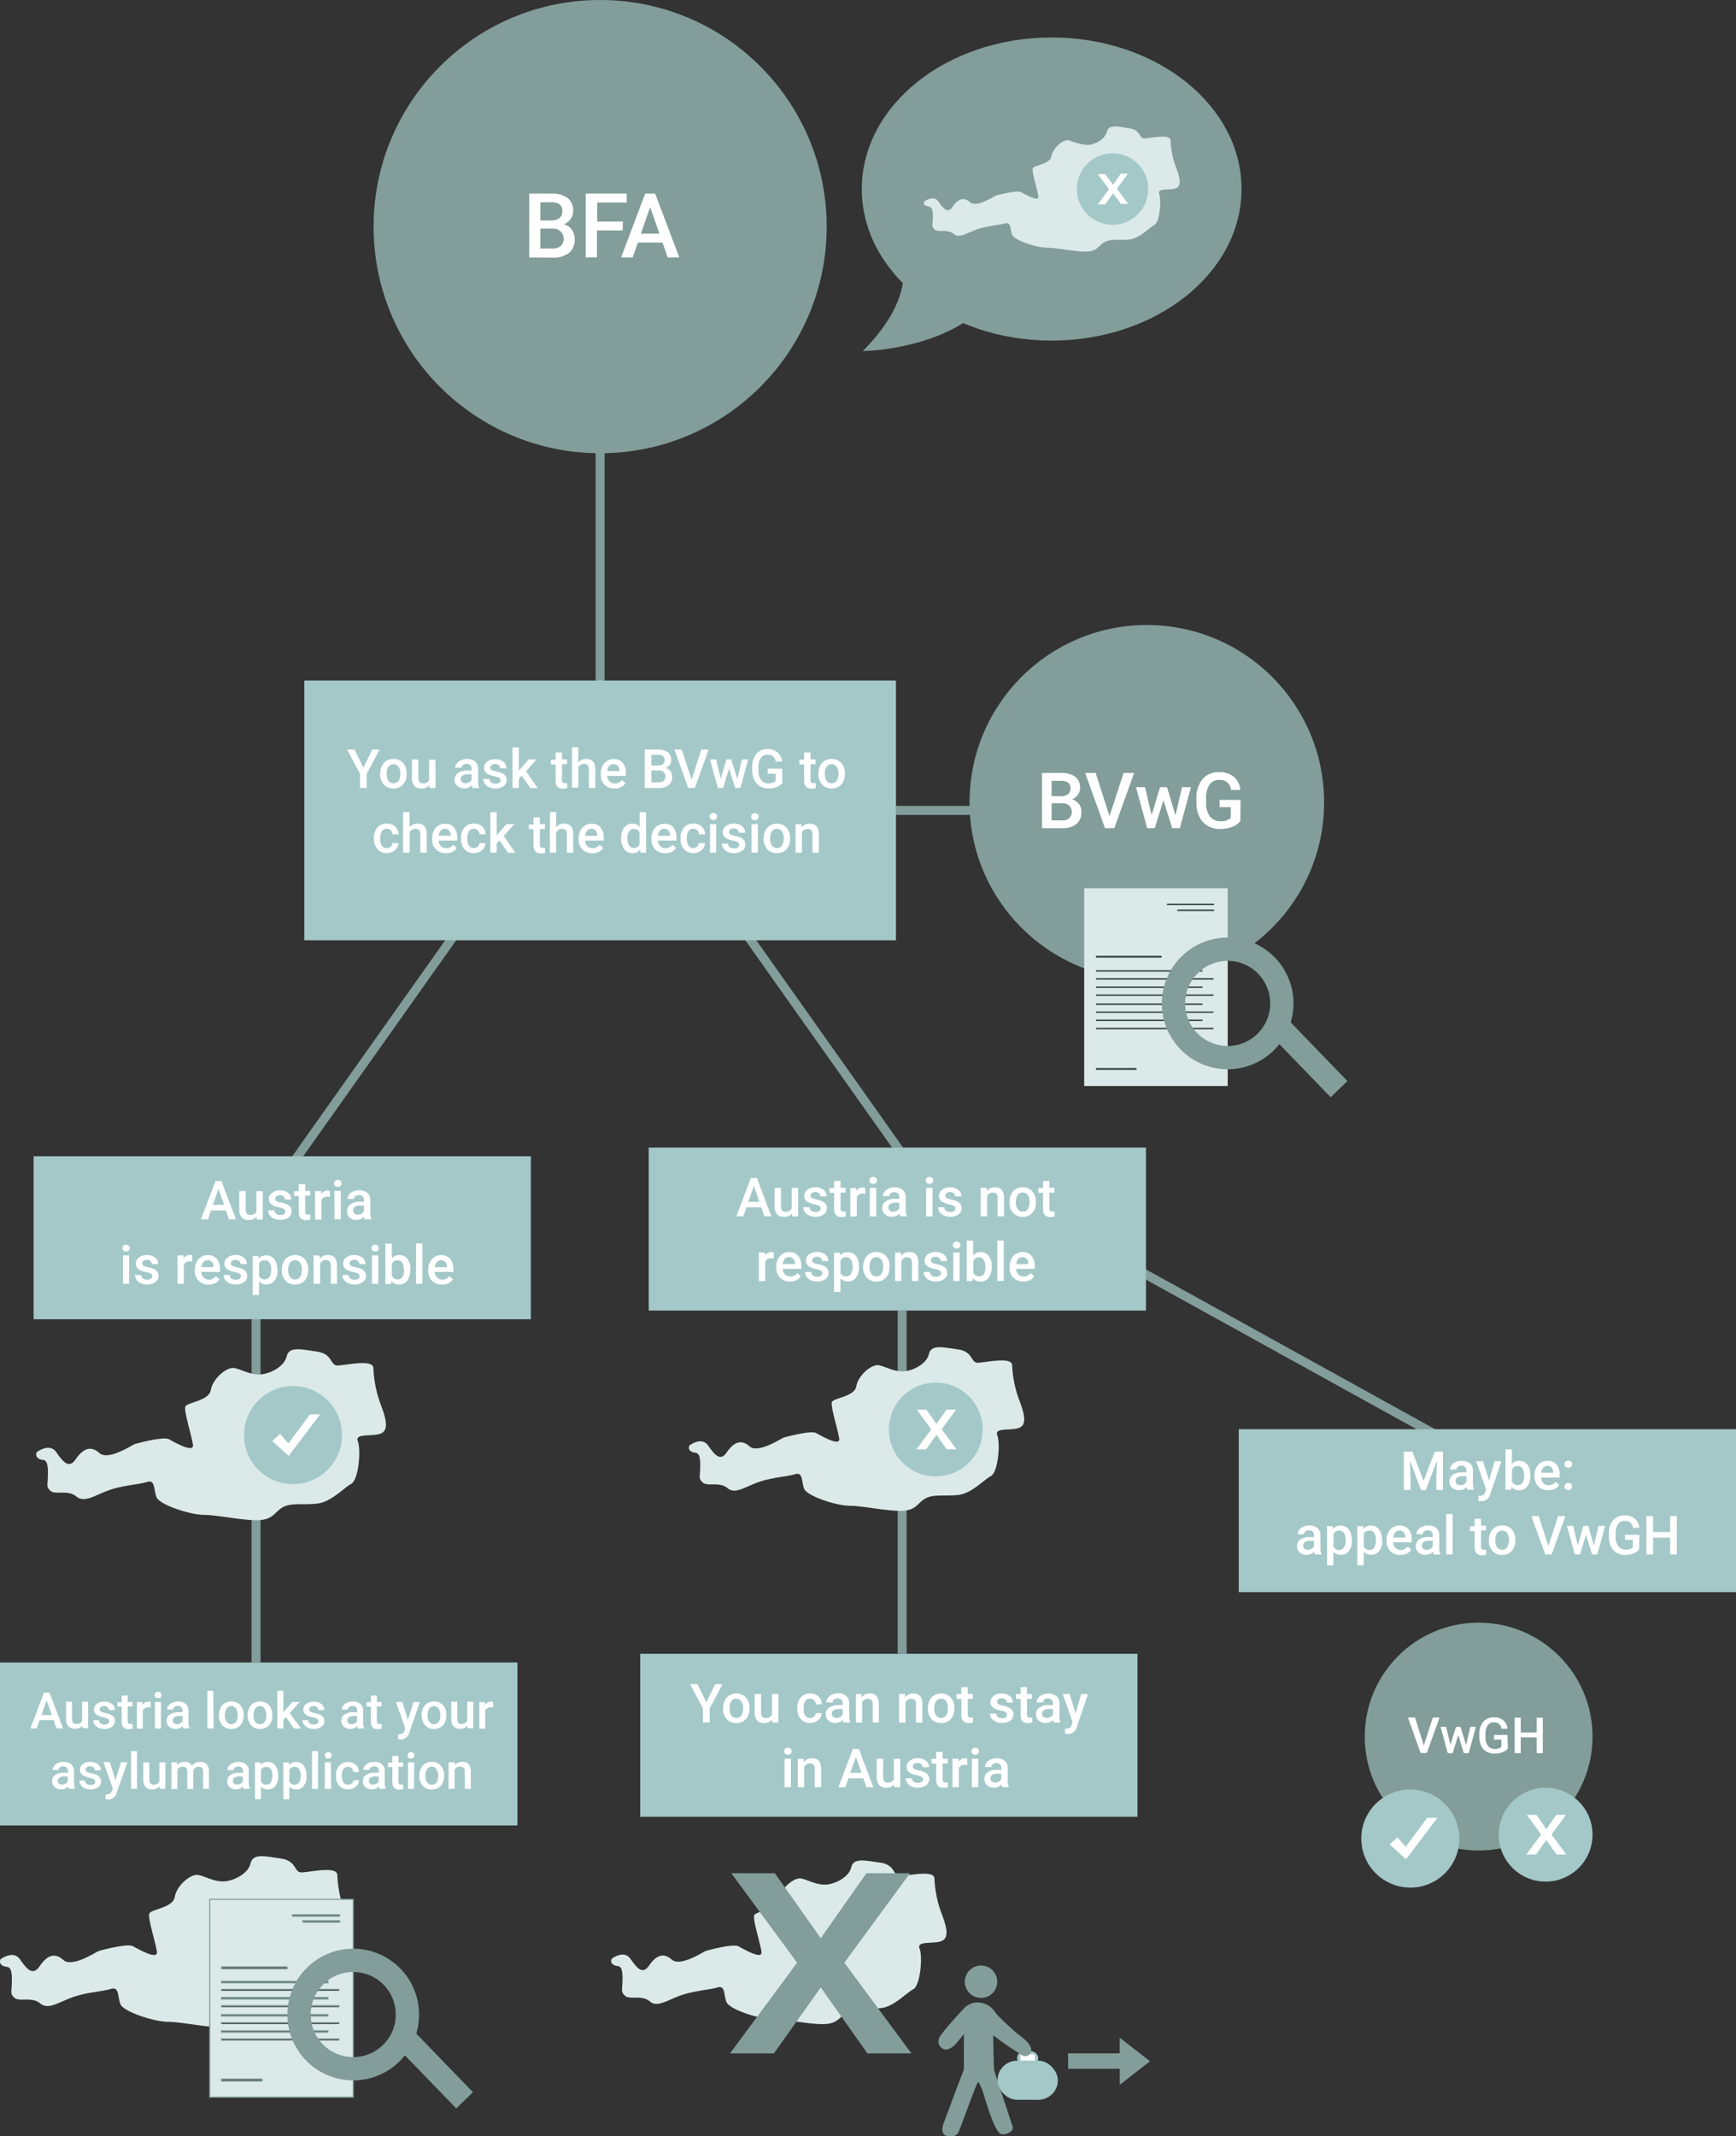 <svg id="Ebene_1" data-name="Ebene 1" xmlns="http://www.w3.org/2000/svg" viewBox="0 0 310.5 381.94"><rect x="0" y="0" width="310.5" height="381.94" fill="#333333" stroke="none"/><title>bfazuständigkeitenglisch</title><line x1="259.92" y1="258.25" x2="198.63" y2="224.38" style="fill:none;stroke:#829d9a;stroke-miterlimit:10;stroke-width:1.606px"/><line x1="161.36" y1="234.33" x2="161.36" y2="295.7" style="fill:none;stroke:#829d9a;stroke-miterlimit:10;stroke-width:1.606px"/><line x1="45.8" y1="234.33" x2="45.8" y2="297.25" style="fill:none;stroke:#829d9a;stroke-miterlimit:10;stroke-width:1.606px"/><line x1="81.67" y1="166.63" x2="51.97" y2="208.55" style="fill:none;stroke:#829d9a;stroke-miterlimit:10;stroke-width:1.606px"/><line x1="162.71" y1="208.25" x2="133.01" y2="166.32" style="fill:none;stroke:#829d9a;stroke-miterlimit:10;stroke-width:1.606px"/><line x1="177.91" y1="144.9" x2="153.2" y2="144.9" style="fill:none;stroke:#829d9a;stroke-miterlimit:10;stroke-width:1.606px"/><circle cx="107.34" cy="40.52" r="40.52" style="fill:#829d9a"/><path d="M121.56,60.48V49.06h3.91a4.77,4.77,0,0,1,2.95.78,2.73,2.73,0,0,1,1,2.31,2.46,2.46,0,0,1-.42,1.41,2.73,2.73,0,0,1-1.24,1,2.52,2.52,0,0,1,1.43.95,2.75,2.75,0,0,1,.51,1.67,3,3,0,0,1-1,2.47,4.48,4.48,0,0,1-3,.86Zm2-6.61h1.95a2.25,2.25,0,0,0,1.45-.42,1.44,1.44,0,0,0,.52-1.19A1.46,1.46,0,0,0,127,51a2.44,2.44,0,0,0-1.5-.38h-1.93Zm0,1.46v3.55h2.2a2.14,2.14,0,0,0,1.46-.46,1.82,1.82,0,0,0-1.29-3.09Z" transform="translate(-26.91 -14.45)" style="fill:#fff"/><path d="M138.28,55.65h-4.6v4.82h-2V49.06H139v1.6h-5.27v3.4h4.6Z" transform="translate(-26.91 -14.45)" style="fill:#fff"/><path d="M145.41,57.82H141l-.93,2.66H138l4.31-11.42h1.78l4.32,11.42h-2.07Zm-3.87-1.6h3.31l-1.65-4.74Z" transform="translate(-26.91 -14.45)" style="fill:#fff"/><path d="M181.21,77.22s14.16-.08,22.2-8.37l-14.94-5.13S189,69.48,181.21,77.22Z" transform="translate(-26.91 -14.45)" style="fill:#829d9a"/><ellipse cx="188.1" cy="33.8" rx="33.96" ry="27.1" style="fill:#829d9a"/><path d="M192.22,50.48s1.65-1.27,2.54,0,1.65,2.23,2.54.93,1.93-1.87,3.09-.81,4.4-1.11,4.64-1.18,3.71-1,4.47-.62,3.27,1.86,3.13.76-1.2-4.4-1-5,3.09-.72,3.34-2.17,2.1-3.09,3.13-2.85a11.66,11.66,0,0,0,3.27.83c1.27,0,3.2-1,3.51-2.34s1.79-1,4-.65,1.68,1.86,2.75,1.82,4.57-.86,4.64.31a15.58,15.58,0,0,0,.89,4.61c.65,1.72,1.2,3.37.21,3.92s-3.57-.07-3.13,1.07.1,5.05-.86,5.57-2.61,2.37-4.43,2.58-3.3-.14-4.43.45-1.24,1.62-3.16,1.72-5.47-.69-7.22-.69-5.84-1.31-6.22-2.34-.14-2.3-1.24-2-3,.41-4.85,1-3.3,1.79-4.37.86-2.78-.17-3.37-.76-.38-.58-.34-2.1-.21-1.92-.69-2S191.93,51.1,192.22,50.48Z" transform="translate(-26.91 -14.45)" style="fill:#dbeae9"/><circle cx="198.99" cy="33.8" r="6.39" style="fill:#a4c8c8"/><path d="M226,47.5l1.37-2h1.31l-2,2.68,2,2.73H227.4L226,49l-1.41,2h-1.32l2-2.73-2-2.68h1.31Z" transform="translate(-26.91 -14.45)" style="fill:#fff"/><line x1="107.34" y1="64.02" x2="107.34" y2="126.93" style="fill:none;stroke:#829d9a;stroke-miterlimit:10;stroke-width:1.606px"/><rect x="54.43" y="121.68" width="105.82" height="46.44" style="fill:#a4c8c8"/><path d="M91.91,151.73l1.58-3.25H94.8l-2.3,4.33v2.52h-1.2v-2.52L89,148.48h1.32Z" transform="translate(-26.91 -14.45)" style="fill:#fff"/><path d="M94.92,152.74a3,3,0,0,1,.3-1.35,2.16,2.16,0,0,1,.83-.92,2.35,2.35,0,0,1,1.23-.32,2.22,2.22,0,0,1,1.67.66,2.61,2.61,0,0,1,.69,1.76v.27a3,3,0,0,1-.29,1.35,2.15,2.15,0,0,1-.83.92,2.36,2.36,0,0,1-1.25.32,2.21,2.21,0,0,1-1.72-.72,2.74,2.74,0,0,1-.65-1.91Zm1.14.1a2.05,2.05,0,0,0,.33,1.23,1.13,1.13,0,0,0,1.8,0,2.27,2.27,0,0,0,.32-1.32,2,2,0,0,0-.33-1.22,1.12,1.12,0,0,0-1.79,0A2.23,2.23,0,0,0,96.06,152.84Z" transform="translate(-26.91 -14.45)" style="fill:#fff"/><path d="M103.7,154.84a1.77,1.77,0,0,1-1.43.59,1.58,1.58,0,0,1-1.25-.48,2.06,2.06,0,0,1-.43-1.4v-3.3h1.14v3.28q0,1,.8,1a1.13,1.13,0,0,0,1.13-.6v-3.66h1.14v5.09h-1.08Z" transform="translate(-26.91 -14.45)" style="fill:#fff"/><path d="M111.42,155.33a1.73,1.73,0,0,1-.13-.48,1.92,1.92,0,0,1-2.59.13,1.4,1.4,0,0,1-.48-1.08,1.45,1.45,0,0,1,.6-1.25,2.93,2.93,0,0,1,1.73-.43h.7v-.33a.89.89,0,0,0-.22-.63.88.88,0,0,0-.67-.24,1,1,0,0,0-.64.2.6.6,0,0,0-.25.5h-1.14a1.27,1.27,0,0,1,.28-.78,1.86,1.86,0,0,1,.76-.57,2.66,2.66,0,0,1,1.07-.21,2.14,2.14,0,0,1,1.43.45,1.6,1.6,0,0,1,.55,1.26v2.3a2.6,2.6,0,0,0,.19,1.1v.08Zm-1.26-.82a1.31,1.31,0,0,0,.64-.17,1.1,1.1,0,0,0,.45-.44v-1h-.62a1.68,1.68,0,0,0-1,.22.72.72,0,0,0-.32.63.67.67,0,0,0,.22.53A.85.85,0,0,0,110.16,154.51Z" transform="translate(-26.91 -14.45)" style="fill:#fff"/><path d="M116.44,154a.52.52,0,0,0-.25-.47,2.67,2.67,0,0,0-.84-.28,4.33,4.33,0,0,1-1-.31,1.3,1.3,0,0,1-.86-1.2,1.36,1.36,0,0,1,.55-1.1,2.2,2.2,0,0,1,1.41-.44,2.28,2.28,0,0,1,1.48.45,1.43,1.43,0,0,1,.56,1.17h-1.14a.71.71,0,0,0-.25-.55.94.94,0,0,0-.65-.22,1,1,0,0,0-.61.17.55.55,0,0,0-.24.47.46.46,0,0,0,.22.41,3,3,0,0,0,.89.29,4.22,4.22,0,0,1,1.06.35,1.49,1.49,0,0,1,.57.49,1.25,1.25,0,0,1,.19.7A1.32,1.32,0,0,1,117,155a2.43,2.43,0,0,1-1.49.43,2.64,2.64,0,0,1-1.12-.23,1.83,1.83,0,0,1-.76-.62,1.47,1.47,0,0,1-.27-.85h1.11a.8.8,0,0,0,.31.62,1.18,1.18,0,0,0,.75.22,1.15,1.15,0,0,0,.69-.17A.53.53,0,0,0,116.44,154Z" transform="translate(-26.91 -14.45)" style="fill:#fff"/><path d="M120.22,153.15l-.51.52v1.66h-1.14v-7.23h1.14v4.17l.36-.45,1.41-1.59h1.38L121,152.36l2.09,3h-1.32Z" transform="translate(-26.91 -14.45)" style="fill:#fff"/><path d="M127.43,149v1.24h.9v.85h-.9v2.84a.62.62,0,0,0,.12.42.53.53,0,0,0,.41.13,1.77,1.77,0,0,0,.4,0v.88a2.85,2.85,0,0,1-.75.11q-1.32,0-1.32-1.45v-2.88h-.84v-.85h.84V149Z" transform="translate(-26.91 -14.45)" style="fill:#fff"/><path d="M130.32,150.8a1.79,1.79,0,0,1,1.42-.65q1.63,0,1.65,1.86v3.33h-1.14V152a1,1,0,0,0-.23-.75.94.94,0,0,0-.67-.22,1.1,1.1,0,0,0-1,.61v3.64h-1.14v-7.23h1.14Z" transform="translate(-26.91 -14.45)" style="fill:#fff"/><path d="M136.79,155.43a2.36,2.36,0,0,1-1.76-.68,2.48,2.48,0,0,1-.67-1.82v-.14a3.05,3.05,0,0,1,.29-1.36,2.25,2.25,0,0,1,.83-.93,2.18,2.18,0,0,1,1.19-.33,2,2,0,0,1,1.61.66,2.81,2.81,0,0,1,.57,1.88v.46h-3.33a1.54,1.54,0,0,0,.42,1,1.27,1.27,0,0,0,.93.37,1.55,1.55,0,0,0,1.28-.63l.62.59a2.06,2.06,0,0,1-.82.71A2.57,2.57,0,0,1,136.79,155.43Zm-.14-4.36a1,1,0,0,0-.76.33,1.7,1.7,0,0,0-.37.92h2.18v-.08a1.39,1.39,0,0,0-.31-.87A1,1,0,0,0,136.65,151.07Z" transform="translate(-26.91 -14.45)" style="fill:#fff"/><path d="M142.23,155.33v-6.85h2.35a2.87,2.87,0,0,1,1.77.47,1.64,1.64,0,0,1,.61,1.39,1.48,1.48,0,0,1-.25.85,1.63,1.63,0,0,1-.74.58,1.51,1.51,0,0,1,.86.57,1.65,1.65,0,0,1,.3,1,1.83,1.83,0,0,1-.62,1.48,2.69,2.69,0,0,1-1.77.52Zm1.19-4h1.17a1.35,1.35,0,0,0,.87-.25.86.86,0,0,0,.31-.71.87.87,0,0,0-.29-.73,1.45,1.45,0,0,0-.9-.23h-1.16Zm0,.88v2.13h1.32a1.28,1.28,0,0,0,.88-.28,1.09,1.09,0,0,0-.78-1.86Z" transform="translate(-26.91 -14.45)" style="fill:#fff"/><path d="M150.61,153.84l1.74-5.36h1.31l-2.47,6.85H150l-2.46-6.85h1.3Z" transform="translate(-26.91 -14.45)" style="fill:#fff"/><path d="M158.8,153.76l.81-3.52h1.12l-1.39,5.09h-.94l-1.09-3.5-1.07,3.5h-.94l-1.39-5.09H155l.82,3.48,1-3.48h.86Z" transform="translate(-26.91 -14.45)" style="fill:#fff"/><path d="M166.85,154.44a2.27,2.27,0,0,1-1,.73,4.21,4.21,0,0,1-1.5.25,3,3,0,0,1-1.53-.39,2.6,2.6,0,0,1-1-1.12,3.9,3.9,0,0,1-.37-1.7v-.54a3.63,3.63,0,0,1,.74-2.43,2.58,2.58,0,0,1,2.08-.87A2.73,2.73,0,0,1,166,149a2.45,2.45,0,0,1,.81,1.63h-1.17a1.31,1.31,0,0,0-1.43-1.24,1.41,1.41,0,0,0-1.22.58,2.93,2.93,0,0,0-.43,1.69v.53a2.78,2.78,0,0,0,.47,1.72,1.55,1.55,0,0,0,1.3.61,1.72,1.72,0,0,0,1.3-.41v-1.33h-1.41v-.9h2.6Z" transform="translate(-26.91 -14.45)" style="fill:#fff"/><path d="M171.88,149v1.24h.9v.85h-.9v2.84a.62.62,0,0,0,.12.42.53.53,0,0,0,.41.13,1.77,1.77,0,0,0,.4,0v.88a2.85,2.85,0,0,1-.75.11q-1.32,0-1.32-1.45v-2.88h-.84v-.85h.84V149Z" transform="translate(-26.91 -14.45)" style="fill:#fff"/><path d="M173.3,152.74a3,3,0,0,1,.3-1.35,2.17,2.17,0,0,1,.83-.92,2.35,2.35,0,0,1,1.23-.32,2.22,2.22,0,0,1,1.67.66,2.61,2.61,0,0,1,.69,1.76v.27a3,3,0,0,1-.29,1.35,2.14,2.14,0,0,1-.83.92,2.36,2.36,0,0,1-1.24.32,2.21,2.21,0,0,1-1.73-.72,2.75,2.75,0,0,1-.65-1.91Zm1.14.1a2.06,2.06,0,0,0,.32,1.23,1.06,1.06,0,0,0,.9.44,1,1,0,0,0,.9-.45,2.27,2.27,0,0,0,.32-1.32,2,2,0,0,0-.33-1.22,1.12,1.12,0,0,0-1.79,0A2.23,2.23,0,0,0,174.44,152.84Z" transform="translate(-26.91 -14.45)" style="fill:#fff"/><path d="M96.08,166.08a1,1,0,0,0,.71-.25.85.85,0,0,0,.3-.62h1.08a1.68,1.68,0,0,1-.3.89,1.94,1.94,0,0,1-.75.65,2.25,2.25,0,0,1-1,.24,2.17,2.17,0,0,1-1.69-.69,2.74,2.74,0,0,1-.63-1.91v-.12a2.7,2.7,0,0,1,.62-1.86,2.15,2.15,0,0,1,1.69-.7,2.1,2.1,0,0,1,1.48.53,1.9,1.9,0,0,1,.6,1.39H97.1a1,1,0,0,0-.3-.72,1,1,0,0,0-.71-.28,1,1,0,0,0-.86.4,2.06,2.06,0,0,0-.31,1.22v.18a2.09,2.09,0,0,0,.3,1.24A1,1,0,0,0,96.08,166.08Z" transform="translate(-26.91 -14.45)" style="fill:#fff"/><path d="M100.16,162.36a1.79,1.79,0,0,1,1.42-.65q1.63,0,1.65,1.86v3.33h-1.14v-3.29a1,1,0,0,0-.23-.75.94.94,0,0,0-.67-.22,1.1,1.1,0,0,0-1,.61v3.64H99v-7.23h1.14Z" transform="translate(-26.91 -14.45)" style="fill:#fff"/><path d="M106.63,167a2.36,2.36,0,0,1-1.76-.68,2.48,2.48,0,0,1-.67-1.82v-.14a3.05,3.05,0,0,1,.29-1.36,2.25,2.25,0,0,1,.83-.93,2.18,2.18,0,0,1,1.19-.33,2,2,0,0,1,1.61.66,2.81,2.81,0,0,1,.57,1.88v.46h-3.33a1.54,1.54,0,0,0,.42,1,1.27,1.27,0,0,0,.93.37,1.55,1.55,0,0,0,1.28-.63l.62.59a2.06,2.06,0,0,1-.82.71A2.57,2.57,0,0,1,106.63,167Zm-.14-4.36a1,1,0,0,0-.76.33,1.7,1.7,0,0,0-.37.92h2.18v-.08a1.39,1.39,0,0,0-.31-.87A1,1,0,0,0,106.49,162.63Z" transform="translate(-26.91 -14.45)" style="fill:#fff"/><path d="M111.65,166.08a1,1,0,0,0,.71-.25.85.85,0,0,0,.3-.62h1.08a1.68,1.68,0,0,1-.3.89,1.94,1.94,0,0,1-.75.65,2.25,2.25,0,0,1-1,.24,2.17,2.17,0,0,1-1.69-.69,2.74,2.74,0,0,1-.63-1.91v-.12a2.7,2.7,0,0,1,.62-1.86,2.15,2.15,0,0,1,1.69-.7,2.1,2.1,0,0,1,1.48.53,1.9,1.9,0,0,1,.6,1.39h-1.08a1,1,0,0,0-.3-.72,1,1,0,0,0-.71-.28,1,1,0,0,0-.86.4,2.06,2.06,0,0,0-.31,1.22v.18a2.09,2.09,0,0,0,.3,1.24A1,1,0,0,0,111.65,166.08Z" transform="translate(-26.91 -14.45)" style="fill:#fff"/><path d="M116.26,164.72l-.51.52v1.66h-1.14v-7.23h1.14v4.17l.36-.45,1.41-1.59h1.37L117,163.93l2.09,3h-1.32Z" transform="translate(-26.91 -14.45)" style="fill:#fff"/><path d="M123.47,160.57v1.24h.9v.85h-.9v2.84a.62.62,0,0,0,.12.42.53.53,0,0,0,.41.13,1.78,1.78,0,0,0,.4,0v.88a2.85,2.85,0,0,1-.75.11q-1.32,0-1.32-1.45v-2.88h-.84v-.85h.84v-1.24Z" transform="translate(-26.91 -14.45)" style="fill:#fff"/><path d="M126.37,162.36a1.79,1.79,0,0,1,1.42-.65q1.63,0,1.65,1.86v3.33h-1.14v-3.29a1,1,0,0,0-.23-.75.93.93,0,0,0-.67-.22,1.1,1.1,0,0,0-1,.61v3.64h-1.14v-7.23h1.14Z" transform="translate(-26.91 -14.45)" style="fill:#fff"/><path d="M132.84,167a2.36,2.36,0,0,1-1.76-.68,2.48,2.48,0,0,1-.68-1.82v-.14a3.07,3.07,0,0,1,.29-1.36,2.25,2.25,0,0,1,.83-.93,2.19,2.19,0,0,1,1.19-.33,2,2,0,0,1,1.61.66,2.8,2.8,0,0,1,.57,1.88v.46h-3.33a1.53,1.53,0,0,0,.42,1,1.27,1.27,0,0,0,.93.37,1.55,1.55,0,0,0,1.28-.63l.62.59a2.06,2.06,0,0,1-.82.71A2.57,2.57,0,0,1,132.84,167Zm-.14-4.36a1,1,0,0,0-.76.33,1.71,1.71,0,0,0-.37.92h2.18v-.08a1.39,1.39,0,0,0-.31-.87A1,1,0,0,0,132.7,162.63Z" transform="translate(-26.91 -14.45)" style="fill:#fff"/><path d="M138,164.32a3,3,0,0,1,.55-1.89,1.75,1.75,0,0,1,1.46-.71,1.66,1.66,0,0,1,1.31.57v-2.61h1.14v7.23h-1l-.06-.53A1.69,1.69,0,0,1,140,167a1.74,1.74,0,0,1-1.45-.72A3.14,3.14,0,0,1,138,164.32Zm1.14.1a2.11,2.11,0,0,0,.3,1.21,1,1,0,0,0,.85.44,1.08,1.08,0,0,0,1-.63v-2.17a1.06,1.06,0,0,0-1-.61,1,1,0,0,0-.86.44A2.35,2.35,0,0,0,139.1,164.42Z" transform="translate(-26.91 -14.45)" style="fill:#fff"/><path d="M145.85,167a2.36,2.36,0,0,1-1.76-.68,2.48,2.48,0,0,1-.67-1.82v-.14a3.05,3.05,0,0,1,.29-1.36,2.25,2.25,0,0,1,.83-.93,2.18,2.18,0,0,1,1.19-.33,2,2,0,0,1,1.61.66,2.81,2.81,0,0,1,.57,1.88v.46h-3.33a1.54,1.54,0,0,0,.42,1,1.27,1.27,0,0,0,.93.37,1.55,1.55,0,0,0,1.28-.63l.62.59a2.06,2.06,0,0,1-.82.71A2.57,2.57,0,0,1,145.85,167Zm-.14-4.36a1,1,0,0,0-.76.33,1.7,1.7,0,0,0-.37.92h2.18v-.08a1.39,1.39,0,0,0-.31-.87A1,1,0,0,0,145.71,162.63Z" transform="translate(-26.91 -14.45)" style="fill:#fff"/><path d="M150.87,166.08a1,1,0,0,0,.71-.25.85.85,0,0,0,.3-.62H153a1.68,1.68,0,0,1-.3.89,1.94,1.94,0,0,1-.75.65,2.25,2.25,0,0,1-1,.24,2.17,2.17,0,0,1-1.69-.69,2.74,2.74,0,0,1-.63-1.91v-.12a2.7,2.7,0,0,1,.62-1.86,2.15,2.15,0,0,1,1.69-.7,2.1,2.1,0,0,1,1.48.53,1.9,1.9,0,0,1,.6,1.39h-1.08a1,1,0,0,0-.3-.72,1,1,0,0,0-.71-.28,1,1,0,0,0-.86.4,2.06,2.06,0,0,0-.31,1.22v.18a2.09,2.09,0,0,0,.3,1.24A1,1,0,0,0,150.87,166.08Z" transform="translate(-26.91 -14.45)" style="fill:#fff"/><path d="M153.83,160.48A.61.61,0,0,1,154,160a.74.74,0,0,1,1,0,.61.61,0,0,1,.17.44.59.59,0,0,1-.17.43.75.75,0,0,1-1,0A.6.6,0,0,1,153.83,160.48ZM155,166.9H153.9v-5.09H155Z" transform="translate(-26.91 -14.45)" style="fill:#fff"/><path d="M159.14,165.52a.52.52,0,0,0-.25-.47,2.67,2.67,0,0,0-.84-.28,4.33,4.33,0,0,1-1-.31,1.3,1.3,0,0,1-.86-1.2,1.36,1.36,0,0,1,.55-1.1,2.2,2.2,0,0,1,1.41-.44,2.28,2.28,0,0,1,1.48.45,1.43,1.43,0,0,1,.56,1.17h-1.14a.71.71,0,0,0-.25-.55.94.94,0,0,0-.65-.22,1,1,0,0,0-.61.17.55.55,0,0,0-.24.47.46.46,0,0,0,.22.41,3,3,0,0,0,.89.29,4.22,4.22,0,0,1,1.06.35,1.49,1.49,0,0,1,.57.49,1.25,1.25,0,0,1,.19.7,1.32,1.32,0,0,1-.57,1.11,2.43,2.43,0,0,1-1.49.43,2.64,2.64,0,0,1-1.12-.23,1.83,1.83,0,0,1-.76-.62,1.47,1.47,0,0,1-.27-.85h1.11a.8.8,0,0,0,.31.62,1.18,1.18,0,0,0,.75.22,1.15,1.15,0,0,0,.69-.17A.53.53,0,0,0,159.14,165.52Z" transform="translate(-26.91 -14.45)" style="fill:#fff"/><path d="M161.26,160.48a.61.61,0,0,1,.17-.44.74.74,0,0,1,1,0,.61.61,0,0,1,.17.44.59.59,0,0,1-.17.43.75.75,0,0,1-1,0A.6.6,0,0,1,161.26,160.48Zm1.21,6.42h-1.14v-5.09h1.14Z" transform="translate(-26.91 -14.45)" style="fill:#fff"/><path d="M163.51,164.31a3,3,0,0,1,.3-1.35,2.17,2.17,0,0,1,.83-.92,2.35,2.35,0,0,1,1.23-.32,2.22,2.22,0,0,1,1.67.66,2.61,2.61,0,0,1,.69,1.76v.27a3,3,0,0,1-.29,1.35,2.14,2.14,0,0,1-.83.92,2.36,2.36,0,0,1-1.24.32,2.21,2.21,0,0,1-1.73-.72,2.75,2.75,0,0,1-.65-1.91Zm1.14.1a2.06,2.06,0,0,0,.32,1.23,1.06,1.06,0,0,0,.9.44,1,1,0,0,0,.9-.45,2.27,2.27,0,0,0,.32-1.32,2,2,0,0,0-.33-1.22,1.12,1.12,0,0,0-1.79,0A2.23,2.23,0,0,0,164.65,164.41Z" transform="translate(-26.91 -14.45)" style="fill:#fff"/><path d="M170.27,161.81l0,.59a1.83,1.83,0,0,1,1.48-.68q1.59,0,1.62,1.82v3.37h-1.14v-3.3a1,1,0,0,0-.21-.72.88.88,0,0,0-.68-.23,1.1,1.1,0,0,0-1,.63v3.62h-1.14v-5.09Z" transform="translate(-26.91 -14.45)" style="fill:#fff"/><circle cx="205.12" cy="143.46" r="31.71" style="fill:#829d9a"/><path d="M213.28,162.53v-9.88h3.38a4.14,4.14,0,0,1,2.55.67,2.37,2.37,0,0,1,.88,2,2.13,2.13,0,0,1-.37,1.22,2.36,2.36,0,0,1-1.07.84,2.18,2.18,0,0,1,1.24.82,2.38,2.38,0,0,1,.44,1.44,2.63,2.63,0,0,1-.89,2.14,3.88,3.88,0,0,1-2.55.75Zm1.72-5.72h1.68a2,2,0,0,0,1.25-.36,1.24,1.24,0,0,0,.45-1,1.26,1.26,0,0,0-.42-1.06,2.1,2.1,0,0,0-1.3-.33H215Zm0,1.26v3.07h1.91a1.85,1.85,0,0,0,1.26-.4,1.57,1.57,0,0,0-1.12-2.67Z" transform="translate(-26.91 -14.45)" style="fill:#fff"/><path d="M225.36,160.38l2.51-7.73h1.89l-3.55,9.88h-1.66L221,152.65h1.88Z" transform="translate(-26.91 -14.45)" style="fill:#fff"/><path d="M237.15,160.26l1.17-5.07h1.61l-2,7.34h-1.36l-1.57-5-1.55,5h-1.36l-2-7.34h1.61l1.19,5,1.51-5h1.24Z" transform="translate(-26.91 -14.45)" style="fill:#fff"/><path d="M248.76,161.25a3.29,3.29,0,0,1-1.49,1.06,6.07,6.07,0,0,1-2.16.36,4.25,4.25,0,0,1-2.2-.56,3.75,3.75,0,0,1-1.47-1.61,5.63,5.63,0,0,1-.54-2.45v-.77a5.23,5.23,0,0,1,1.07-3.5,3.72,3.72,0,0,1,3-1.26,3.93,3.93,0,0,1,2.62.82,3.52,3.52,0,0,1,1.17,2.35h-1.68A1.89,1.89,0,0,0,245,153.9a2,2,0,0,0-1.75.83,4.22,4.22,0,0,0-.62,2.43v.76a4,4,0,0,0,.67,2.48,2.23,2.23,0,0,0,1.88.88,2.48,2.48,0,0,0,1.87-.59v-1.92h-2v-1.3h3.74Z" transform="translate(-26.91 -14.45)" style="fill:#fff"/><rect x="193.92" y="158.81" width="25.67" height="35.37" style="fill:#dbeae9"/><rect x="196.02" y="170.88" width="11.74" height="0.35" style="fill:#424c4a"/><rect x="208.72" y="161.56" width="8.44" height="0.27" style="fill:#424c4a"/><rect x="210.57" y="162.62" width="6.59" height="0.27" style="fill:#424c4a"/><rect x="196.02" y="173.46" width="19.05" height="0.27" style="fill:#424c4a"/><polyline points="196.02 175.17 196.02 174.9 217.05 174.9 217.05 175.17" style="fill:#424c4a"/><rect x="196.02" y="176.36" width="19.05" height="0.27" style="fill:#424c4a"/><polyline points="196.02 178.08 196.02 177.81 217.05 177.81 217.05 178.08" style="fill:#424c4a"/><rect x="196.02" y="179.41" width="19.05" height="0.27" style="fill:#424c4a"/><polyline points="196.02 181.11 196.02 180.85 217.05 180.85 217.05 181.11" style="fill:#424c4a"/><rect x="196.02" y="182.3" width="19.05" height="0.27" style="fill:#424c4a"/><polyline points="196.02 184.03 196.02 183.76 217.05 183.76 217.05 184.03" style="fill:#424c4a"/><rect x="196.02" y="190.95" width="7.25" height="0.35" style="fill:#424c4a"/><circle cx="219.58" cy="179.41" r="9.69" style="fill:none;stroke:#829d9a;stroke-miterlimit:10;stroke-width:4.168px"/><line x1="228.12" y1="182.97" x2="239.5" y2="194.74" style="fill:none;stroke:#829d9a;stroke-miterlimit:10;stroke-width:4.168px"/><rect x="6.01" y="206.74" width="88.94" height="29.14" style="fill:#a4c8c8"/><path d="M67.31,230.87H64.66l-.56,1.6H62.86l2.59-6.85h1.07l2.59,6.85H67.87Zm-2.32-1h2l-1-2.84Z" transform="translate(-26.91 -14.45)" style="fill:#fff"/><path d="M72.81,232a1.77,1.77,0,0,1-1.43.59,1.58,1.58,0,0,1-1.25-.48,2.06,2.06,0,0,1-.43-1.4v-3.3h1.14v3.28q0,1,.8,1a1.13,1.13,0,0,0,1.13-.6v-3.66h1.14v5.09H72.84Z" transform="translate(-26.91 -14.45)" style="fill:#fff"/><path d="M77.94,231.09a.52.52,0,0,0-.25-.47,2.67,2.67,0,0,0-.83-.28,4.33,4.33,0,0,1-1-.31,1.3,1.3,0,0,1-.86-1.2,1.36,1.36,0,0,1,.56-1.1,2.2,2.2,0,0,1,1.41-.44,2.28,2.28,0,0,1,1.47.45,1.43,1.43,0,0,1,.56,1.17H77.88a.71.71,0,0,0-.24-.55.94.94,0,0,0-.65-.22,1,1,0,0,0-.61.17.55.55,0,0,0-.24.47.46.46,0,0,0,.22.41,3,3,0,0,0,.89.29,4.21,4.21,0,0,1,1.06.35,1.49,1.49,0,0,1,.57.49,1.26,1.26,0,0,1,.19.7,1.33,1.33,0,0,1-.57,1.11,2.43,2.43,0,0,1-1.49.43,2.64,2.64,0,0,1-1.12-.23,1.83,1.83,0,0,1-.76-.62,1.47,1.47,0,0,1-.27-.85H76a.8.8,0,0,0,.31.62,1.19,1.19,0,0,0,.75.22,1.15,1.15,0,0,0,.69-.17A.53.53,0,0,0,77.94,231.09Z" transform="translate(-26.91 -14.45)" style="fill:#fff"/><path d="M81.49,226.14v1.24h.9v.85h-.9v2.84a.62.62,0,0,0,.12.42.53.53,0,0,0,.41.13,1.77,1.77,0,0,0,.4,0v.88a2.85,2.85,0,0,1-.75.11q-1.32,0-1.32-1.45v-2.88h-.84v-.85h.84v-1.24Z" transform="translate(-26.91 -14.45)" style="fill:#fff"/><path d="M85.93,228.42a2.9,2.9,0,0,0-.47,0,1,1,0,0,0-1.06.6v3.48H83.26v-5.09h1.09l0,.57a1.29,1.29,0,0,1,1.15-.66,1.07,1.07,0,0,1,.4.07Z" transform="translate(-26.91 -14.45)" style="fill:#fff"/><path d="M86.66,226.05a.61.61,0,0,1,.17-.44.74.74,0,0,1,1,0,.61.61,0,0,1,.17.44.59.59,0,0,1-.17.43.75.75,0,0,1-1,0A.6.6,0,0,1,86.66,226.05Zm1.21,6.42H86.73v-5.09h1.14Z" transform="translate(-26.91 -14.45)" style="fill:#fff"/><path d="M92.16,232.47A1.8,1.8,0,0,1,92,232a1.78,1.78,0,0,1-1.34.57,1.8,1.8,0,0,1-1.25-.44A1.4,1.4,0,0,1,89,231a1.45,1.45,0,0,1,.61-1.25,2.93,2.93,0,0,1,1.73-.43H92V229a.89.89,0,0,0-.22-.63.88.88,0,0,0-.67-.24,1,1,0,0,0-.64.2.6.6,0,0,0-.25.5H89.06a1.27,1.27,0,0,1,.28-.78,1.85,1.85,0,0,1,.75-.57,2.66,2.66,0,0,1,1.07-.21,2.14,2.14,0,0,1,1.43.45,1.61,1.61,0,0,1,.55,1.26v2.3a2.6,2.6,0,0,0,.19,1.1v.08Zm-1.26-.82a1.31,1.31,0,0,0,.64-.17A1.1,1.1,0,0,0,92,231v-1h-.62a1.69,1.69,0,0,0-1,.22.72.72,0,0,0-.32.63.67.67,0,0,0,.22.53A.85.85,0,0,0,90.9,231.65Z" transform="translate(-26.91 -14.45)" style="fill:#fff"/><path d="M48.82,237.62a.61.61,0,0,1,.17-.44.63.63,0,0,1,.48-.18.64.64,0,0,1,.48.18.61.61,0,0,1,.17.44.59.59,0,0,1-.17.43.64.64,0,0,1-.48.17.63.63,0,0,1-.48-.17A.6.6,0,0,1,48.82,237.62ZM50,244H48.89v-5.09H50Z" transform="translate(-26.91 -14.45)" style="fill:#fff"/><path d="M54.14,242.65a.52.52,0,0,0-.25-.47,2.67,2.67,0,0,0-.84-.28,4.34,4.34,0,0,1-1-.31,1.3,1.3,0,0,1-.86-1.2,1.36,1.36,0,0,1,.56-1.1,2.2,2.2,0,0,1,1.41-.44,2.28,2.28,0,0,1,1.48.45,1.43,1.43,0,0,1,.56,1.17H54.08a.71.71,0,0,0-.24-.55.94.94,0,0,0-.65-.22,1,1,0,0,0-.61.17.55.55,0,0,0-.24.47.46.46,0,0,0,.22.41,3,3,0,0,0,.89.29,4.22,4.22,0,0,1,1.06.35,1.49,1.49,0,0,1,.57.49,1.26,1.26,0,0,1,.19.7,1.33,1.33,0,0,1-.57,1.11,2.43,2.43,0,0,1-1.49.43,2.64,2.64,0,0,1-1.12-.23,1.83,1.83,0,0,1-.76-.62,1.47,1.47,0,0,1-.27-.85h1.11a.8.8,0,0,0,.31.62,1.19,1.19,0,0,0,.75.22,1.15,1.15,0,0,0,.69-.17A.53.53,0,0,0,54.14,242.65Z" transform="translate(-26.91 -14.45)" style="fill:#fff"/><path d="M61.32,240a2.9,2.9,0,0,0-.47,0,1,1,0,0,0-1.06.6V244H58.66v-5.09h1.09l0,.57a1.29,1.29,0,0,1,1.15-.66,1.07,1.07,0,0,1,.4.07Z" transform="translate(-26.91 -14.45)" style="fill:#fff"/><path d="M64.2,244.13a2.36,2.36,0,0,1-1.76-.68,2.48,2.48,0,0,1-.68-1.82v-.14a3.06,3.06,0,0,1,.29-1.36,2.25,2.25,0,0,1,.83-.93,2.18,2.18,0,0,1,1.19-.33,2,2,0,0,1,1.61.66,2.8,2.8,0,0,1,.57,1.88v.46H62.91a1.53,1.53,0,0,0,.42,1,1.27,1.27,0,0,0,.93.37,1.55,1.55,0,0,0,1.28-.63l.62.59a2.06,2.06,0,0,1-.82.71A2.57,2.57,0,0,1,64.2,244.13Zm-.14-4.36a1,1,0,0,0-.76.33,1.71,1.71,0,0,0-.37.92h2.18v-.08a1.39,1.39,0,0,0-.31-.87A1,1,0,0,0,64.06,239.77Z" transform="translate(-26.91 -14.45)" style="fill:#fff"/><path d="M70,242.65a.52.52,0,0,0-.25-.47,2.67,2.67,0,0,0-.84-.28,4.34,4.34,0,0,1-1-.31,1.3,1.3,0,0,1-.86-1.2,1.36,1.36,0,0,1,.56-1.1,2.2,2.2,0,0,1,1.41-.44,2.28,2.28,0,0,1,1.48.45,1.43,1.43,0,0,1,.56,1.17H69.93a.71.71,0,0,0-.24-.55.94.94,0,0,0-.65-.22,1,1,0,0,0-.61.17.55.55,0,0,0-.24.47.46.46,0,0,0,.22.41,3,3,0,0,0,.89.29,4.22,4.22,0,0,1,1.06.35,1.49,1.49,0,0,1,.57.49,1.26,1.26,0,0,1,.19.7,1.33,1.33,0,0,1-.57,1.11,2.43,2.43,0,0,1-1.49.43,2.64,2.64,0,0,1-1.12-.23,1.83,1.83,0,0,1-.76-.62,1.47,1.47,0,0,1-.27-.85H68a.8.8,0,0,0,.31.62,1.19,1.19,0,0,0,.75.22,1.15,1.15,0,0,0,.69-.17A.53.53,0,0,0,70,242.65Z" transform="translate(-26.91 -14.45)" style="fill:#fff"/><path d="M76.56,241.54a3,3,0,0,1-.54,1.88,1.87,1.87,0,0,1-2.78.15V246H72.1v-7h1.05l0,.52a1.68,1.68,0,0,1,1.37-.61,1.74,1.74,0,0,1,1.46.69,3.11,3.11,0,0,1,.53,1.93Zm-1.14-.1a2.12,2.12,0,0,0-.3-1.21,1,1,0,0,0-.87-.45,1.05,1.05,0,0,0-1,.58v2.26a1.06,1.06,0,0,0,1,.59,1,1,0,0,0,.85-.44A2.34,2.34,0,0,0,75.42,241.44Z" transform="translate(-26.91 -14.45)" style="fill:#fff"/><path d="M77.32,241.44a3,3,0,0,1,.3-1.35,2.16,2.16,0,0,1,.83-.92,2.35,2.35,0,0,1,1.23-.32,2.23,2.23,0,0,1,1.67.66,2.62,2.62,0,0,1,.69,1.76v.27a3,3,0,0,1-.29,1.35,2.14,2.14,0,0,1-.83.92,2.36,2.36,0,0,1-1.25.32,2.21,2.21,0,0,1-1.72-.72,2.74,2.74,0,0,1-.65-1.91Zm1.14.1a2.05,2.05,0,0,0,.32,1.23,1.05,1.05,0,0,0,.9.44,1,1,0,0,0,.9-.45,2.27,2.27,0,0,0,.32-1.32,2,2,0,0,0-.33-1.22,1.12,1.12,0,0,0-1.79,0A2.23,2.23,0,0,0,78.46,241.54Z" transform="translate(-26.91 -14.45)" style="fill:#fff"/><path d="M84.08,238.94l0,.59a1.83,1.83,0,0,1,1.48-.68q1.59,0,1.62,1.82V244H86.07v-3.3a1.05,1.05,0,0,0-.21-.72.88.88,0,0,0-.69-.23,1.1,1.1,0,0,0-1,.63V244H83v-5.09Z" transform="translate(-26.91 -14.45)" style="fill:#fff"/><path d="M91.23,242.65a.52.52,0,0,0-.25-.47,2.67,2.67,0,0,0-.84-.28,4.33,4.33,0,0,1-1-.31,1.3,1.3,0,0,1-.86-1.2,1.36,1.36,0,0,1,.55-1.1,2.2,2.2,0,0,1,1.41-.44,2.28,2.28,0,0,1,1.48.45,1.43,1.43,0,0,1,.56,1.17H91.18a.71.71,0,0,0-.25-.55.94.94,0,0,0-.65-.22,1,1,0,0,0-.61.17.55.55,0,0,0-.24.47.46.46,0,0,0,.22.41,3,3,0,0,0,.89.29,4.22,4.22,0,0,1,1.06.35,1.49,1.49,0,0,1,.57.49,1.25,1.25,0,0,1,.19.7,1.32,1.32,0,0,1-.57,1.11,2.43,2.43,0,0,1-1.49.43,2.64,2.64,0,0,1-1.12-.23,1.83,1.83,0,0,1-.76-.62,1.47,1.47,0,0,1-.27-.85h1.11a.8.8,0,0,0,.31.62,1.18,1.18,0,0,0,.75.22,1.15,1.15,0,0,0,.69-.17A.53.53,0,0,0,91.23,242.65Z" transform="translate(-26.91 -14.45)" style="fill:#fff"/><path d="M93.35,237.62a.61.61,0,0,1,.17-.44A.63.63,0,0,1,94,237a.64.64,0,0,1,.48.18.61.61,0,0,1,.17.44.59.59,0,0,1-.17.43.64.64,0,0,1-.48.17.63.63,0,0,1-.48-.17A.6.6,0,0,1,93.35,237.62ZM94.57,244H93.43v-5.09h1.14Z" transform="translate(-26.91 -14.45)" style="fill:#fff"/><path d="M100.28,241.54a3.06,3.06,0,0,1-.53,1.89,1.73,1.73,0,0,1-1.46.7,1.66,1.66,0,0,1-1.39-.64l-.06.55h-1v-7.23H97v2.63a1.65,1.65,0,0,1,1.33-.58,1.74,1.74,0,0,1,1.46.69,3.1,3.1,0,0,1,.53,1.93Zm-1.14-.1a2.17,2.17,0,0,0-.29-1.24,1,1,0,0,0-.85-.41,1.06,1.06,0,0,0-1,.65v2.1a1.07,1.07,0,0,0,1.05.66,1,1,0,0,0,.83-.4,2.09,2.09,0,0,0,.3-1.21Z" transform="translate(-26.91 -14.45)" style="fill:#fff"/><path d="M102.46,244h-1.14v-7.23h1.14Z" transform="translate(-26.91 -14.45)" style="fill:#fff"/><path d="M105.94,244.13a2.36,2.36,0,0,1-1.76-.68,2.48,2.48,0,0,1-.68-1.82v-.14a3.07,3.07,0,0,1,.29-1.36,2.25,2.25,0,0,1,.83-.93,2.19,2.19,0,0,1,1.19-.33,2,2,0,0,1,1.61.66,2.8,2.8,0,0,1,.57,1.88v.46h-3.33a1.53,1.53,0,0,0,.42,1,1.27,1.27,0,0,0,.93.37,1.55,1.55,0,0,0,1.28-.63l.62.59a2.06,2.06,0,0,1-.82.71A2.57,2.57,0,0,1,105.94,244.13Zm-.14-4.36a1,1,0,0,0-.76.33,1.71,1.71,0,0,0-.37.92h2.18v-.08a1.39,1.39,0,0,0-.31-.87A1,1,0,0,0,105.81,239.77Z" transform="translate(-26.91 -14.45)" style="fill:#fff"/><rect x="116.03" y="205.19" width="88.94" height="29.14" style="fill:#a4c8c8"/><path d="M163.07,230.33h-2.65l-.56,1.6h-1.24l2.59-6.85h1.07l2.59,6.85h-1.24Zm-2.32-1h2l-1-2.84Z" transform="translate(-26.91 -14.45)" style="fill:#fff"/><path d="M168.57,231.43a1.77,1.77,0,0,1-1.43.59,1.58,1.58,0,0,1-1.25-.48,2.06,2.06,0,0,1-.43-1.4v-3.3h1.14v3.28q0,1,.8,1a1.13,1.13,0,0,0,1.12-.6v-3.66h1.14v5.09H168.6Z" transform="translate(-26.91 -14.45)" style="fill:#fff"/><path d="M173.7,230.54a.52.52,0,0,0-.25-.47,2.67,2.67,0,0,0-.83-.28,4.34,4.34,0,0,1-1-.31,1.3,1.3,0,0,1-.86-1.2,1.35,1.35,0,0,1,.56-1.1,2.19,2.19,0,0,1,1.41-.44,2.28,2.28,0,0,1,1.48.45,1.43,1.43,0,0,1,.56,1.17h-1.14a.71.71,0,0,0-.25-.55.94.94,0,0,0-.65-.22,1,1,0,0,0-.61.17.55.55,0,0,0-.24.47.46.46,0,0,0,.22.41,3,3,0,0,0,.89.29,4.21,4.21,0,0,1,1.06.35,1.49,1.49,0,0,1,.57.49,1.26,1.26,0,0,1,.19.7,1.32,1.32,0,0,1-.57,1.11,2.42,2.42,0,0,1-1.49.43,2.63,2.63,0,0,1-1.12-.23,1.83,1.83,0,0,1-.76-.62,1.47,1.47,0,0,1-.27-.85h1.11a.8.8,0,0,0,.31.62,1.18,1.18,0,0,0,.75.22,1.15,1.15,0,0,0,.69-.17A.53.53,0,0,0,173.7,230.54Z" transform="translate(-26.91 -14.45)" style="fill:#fff"/><path d="M177.25,225.59v1.24h.9v.85h-.9v2.84a.62.62,0,0,0,.12.42.53.53,0,0,0,.41.13,1.77,1.77,0,0,0,.4,0v.88a2.85,2.85,0,0,1-.75.11q-1.32,0-1.32-1.45v-2.88h-.84v-.85h.84v-1.24Z" transform="translate(-26.91 -14.45)" style="fill:#fff"/><path d="M181.69,227.88a2.9,2.9,0,0,0-.47,0,1,1,0,0,0-1.06.6v3.48H179v-5.09h1.09l0,.57a1.29,1.29,0,0,1,1.15-.66,1.07,1.07,0,0,1,.41.07Z" transform="translate(-26.91 -14.45)" style="fill:#fff"/><path d="M182.41,225.51a.61.61,0,0,1,.17-.44.74.74,0,0,1,1,0,.61.61,0,0,1,.17.44.59.59,0,0,1-.17.43.75.75,0,0,1-1,0A.6.6,0,0,1,182.41,225.51Zm1.21,6.42h-1.14v-5.09h1.14Z" transform="translate(-26.91 -14.45)" style="fill:#fff"/><path d="M187.92,231.92a1.73,1.73,0,0,1-.13-.48,1.92,1.92,0,0,1-2.59.13,1.4,1.4,0,0,1-.48-1.08,1.45,1.45,0,0,1,.6-1.25,2.93,2.93,0,0,1,1.73-.43h.7v-.33a.89.89,0,0,0-.22-.63.88.88,0,0,0-.67-.24,1,1,0,0,0-.64.2.6.6,0,0,0-.25.5h-1.14a1.27,1.27,0,0,1,.28-.78,1.85,1.85,0,0,1,.75-.57,2.66,2.66,0,0,1,1.07-.21,2.14,2.14,0,0,1,1.43.45,1.6,1.6,0,0,1,.55,1.26v2.3a2.6,2.6,0,0,0,.19,1.1v.08Zm-1.26-.82a1.31,1.31,0,0,0,.64-.17,1.1,1.1,0,0,0,.45-.44v-1h-.62a1.69,1.69,0,0,0-1,.22.72.72,0,0,0-.32.63.67.67,0,0,0,.22.53A.85.85,0,0,0,186.66,231.1Z" transform="translate(-26.91 -14.45)" style="fill:#fff"/><path d="M192.49,225.51a.61.61,0,0,1,.17-.44.74.74,0,0,1,1,0,.61.61,0,0,1,.17.44.59.59,0,0,1-.17.43.75.75,0,0,1-1,0A.6.6,0,0,1,192.49,225.51Zm1.21,6.42h-1.14v-5.09h1.14Z" transform="translate(-26.91 -14.45)" style="fill:#fff"/><path d="M197.8,230.54a.52.52,0,0,0-.25-.47,2.67,2.67,0,0,0-.83-.28,4.34,4.34,0,0,1-1-.31,1.3,1.3,0,0,1-.86-1.2,1.35,1.35,0,0,1,.56-1.1,2.19,2.19,0,0,1,1.41-.44,2.28,2.28,0,0,1,1.48.45,1.43,1.43,0,0,1,.56,1.17h-1.14a.71.71,0,0,0-.25-.55.94.94,0,0,0-.65-.22,1,1,0,0,0-.61.17.55.55,0,0,0-.24.47.46.46,0,0,0,.22.41,3,3,0,0,0,.89.29,4.21,4.21,0,0,1,1.06.35,1.49,1.49,0,0,1,.57.49,1.26,1.26,0,0,1,.19.7,1.32,1.32,0,0,1-.57,1.11,2.42,2.42,0,0,1-1.49.43,2.63,2.63,0,0,1-1.12-.23,1.83,1.83,0,0,1-.76-.62,1.47,1.47,0,0,1-.27-.85h1.11a.8.8,0,0,0,.31.62,1.18,1.18,0,0,0,.75.22,1.15,1.15,0,0,0,.69-.17A.53.53,0,0,0,197.8,230.54Z" transform="translate(-26.91 -14.45)" style="fill:#fff"/><path d="M203.39,226.83l0,.59a1.83,1.83,0,0,1,1.48-.68q1.59,0,1.62,1.82v3.37h-1.14v-3.3a1,1,0,0,0-.21-.72.88.88,0,0,0-.68-.23,1.1,1.1,0,0,0-1,.63v3.62h-1.14v-5.09Z" transform="translate(-26.91 -14.45)" style="fill:#fff"/><path d="M207.47,229.33a3,3,0,0,1,.3-1.35,2.17,2.17,0,0,1,.83-.92,2.35,2.35,0,0,1,1.23-.32,2.22,2.22,0,0,1,1.67.66,2.61,2.61,0,0,1,.69,1.76v.27a3,3,0,0,1-.29,1.35,2.14,2.14,0,0,1-.83.92,2.36,2.36,0,0,1-1.24.32,2.21,2.21,0,0,1-1.73-.72,2.75,2.75,0,0,1-.65-1.91Zm1.14.1a2.06,2.06,0,0,0,.32,1.23,1.06,1.06,0,0,0,.9.44,1,1,0,0,0,.9-.45,2.27,2.27,0,0,0,.32-1.32,2,2,0,0,0-.33-1.22,1.12,1.12,0,0,0-1.79,0A2.23,2.23,0,0,0,208.61,229.43Z" transform="translate(-26.91 -14.45)" style="fill:#fff"/><path d="M214.6,225.59v1.24h.9v.85h-.9v2.84a.62.62,0,0,0,.12.42.53.53,0,0,0,.41.13,1.77,1.77,0,0,0,.4,0v.88a2.85,2.85,0,0,1-.75.11q-1.32,0-1.32-1.45v-2.88h-.84v-.85h.84v-1.24Z" transform="translate(-26.91 -14.45)" style="fill:#fff"/><path d="M165.31,239.44a2.9,2.9,0,0,0-.47,0,1.05,1.05,0,0,0-1.06.6v3.48h-1.14V238.4h1.09l0,.57a1.29,1.29,0,0,1,1.15-.66,1.07,1.07,0,0,1,.41.07Z" transform="translate(-26.91 -14.45)" style="fill:#fff"/><path d="M168.18,243.58a2.36,2.36,0,0,1-1.76-.68,2.48,2.48,0,0,1-.68-1.82v-.14a3.05,3.05,0,0,1,.29-1.36,2.25,2.25,0,0,1,.83-.93,2.18,2.18,0,0,1,1.19-.33,2,2,0,0,1,1.61.66,2.81,2.81,0,0,1,.57,1.88v.46H166.9a1.53,1.53,0,0,0,.42,1,1.27,1.27,0,0,0,.93.37,1.55,1.55,0,0,0,1.28-.63l.62.59a2.06,2.06,0,0,1-.82.71A2.57,2.57,0,0,1,168.18,243.58Zm-.14-4.36a1,1,0,0,0-.76.33,1.72,1.72,0,0,0-.37.92h2.18v-.08a1.39,1.39,0,0,0-.31-.87A1,1,0,0,0,168,239.22Z" transform="translate(-26.91 -14.45)" style="fill:#fff"/><path d="M174,242.11a.52.52,0,0,0-.25-.47,2.67,2.67,0,0,0-.83-.28,4.34,4.34,0,0,1-1-.31,1.3,1.3,0,0,1-.86-1.2,1.35,1.35,0,0,1,.56-1.1,2.19,2.19,0,0,1,1.41-.44,2.28,2.28,0,0,1,1.48.45,1.43,1.43,0,0,1,.56,1.17h-1.14a.71.71,0,0,0-.25-.55.94.94,0,0,0-.65-.22,1,1,0,0,0-.61.17.55.55,0,0,0-.24.47.46.46,0,0,0,.22.41,3,3,0,0,0,.89.29,4.21,4.21,0,0,1,1.06.35,1.49,1.49,0,0,1,.57.49,1.26,1.26,0,0,1,.19.7,1.32,1.32,0,0,1-.57,1.11,2.42,2.42,0,0,1-1.49.43,2.63,2.63,0,0,1-1.12-.23,1.83,1.83,0,0,1-.76-.62,1.47,1.47,0,0,1-.27-.85H172a.8.8,0,0,0,.31.62,1.18,1.18,0,0,0,.75.22,1.15,1.15,0,0,0,.69-.17A.53.53,0,0,0,174,242.11Z" transform="translate(-26.91 -14.45)" style="fill:#fff"/><path d="M180.55,241a3,3,0,0,1-.54,1.88,1.86,1.86,0,0,1-2.78.15v2.41h-1.14v-7h1.05l0,.52a1.68,1.68,0,0,1,1.37-.61A1.73,1.73,0,0,1,180,239a3.12,3.12,0,0,1,.53,1.93Zm-1.14-.1a2.13,2.13,0,0,0-.3-1.21,1,1,0,0,0-.87-.45,1.05,1.05,0,0,0-1,.58v2.26a1.06,1.06,0,0,0,1,.59,1,1,0,0,0,.85-.44A2.33,2.33,0,0,0,179.41,240.9Z" transform="translate(-26.91 -14.45)" style="fill:#fff"/><path d="M181.3,240.9a3,3,0,0,1,.3-1.35,2.17,2.17,0,0,1,.83-.92,2.35,2.35,0,0,1,1.23-.32,2.22,2.22,0,0,1,1.67.66,2.61,2.61,0,0,1,.69,1.76V241a3,3,0,0,1-.29,1.35,2.14,2.14,0,0,1-.83.92,2.36,2.36,0,0,1-1.24.32,2.21,2.21,0,0,1-1.73-.72,2.75,2.75,0,0,1-.65-1.91Zm1.14.1a2.06,2.06,0,0,0,.32,1.23,1.06,1.06,0,0,0,.9.44,1,1,0,0,0,.9-.45,2.27,2.27,0,0,0,.32-1.32,2,2,0,0,0-.33-1.22,1.12,1.12,0,0,0-1.79,0A2.23,2.23,0,0,0,182.44,241Z" transform="translate(-26.91 -14.45)" style="fill:#fff"/><path d="M188.06,238.4l0,.59a1.83,1.83,0,0,1,1.48-.68q1.59,0,1.62,1.82v3.37h-1.14v-3.3a1,1,0,0,0-.21-.72.88.88,0,0,0-.68-.23,1.1,1.1,0,0,0-1,.63v3.62H187V238.4Z" transform="translate(-26.91 -14.45)" style="fill:#fff"/><path d="M195.22,242.11a.52.52,0,0,0-.25-.47,2.67,2.67,0,0,0-.83-.28,4.34,4.34,0,0,1-1-.31,1.3,1.3,0,0,1-.86-1.2,1.35,1.35,0,0,1,.56-1.1,2.19,2.19,0,0,1,1.41-.44,2.28,2.28,0,0,1,1.48.45,1.43,1.43,0,0,1,.56,1.17h-1.14a.71.71,0,0,0-.25-.55.94.94,0,0,0-.65-.22,1,1,0,0,0-.61.17.55.55,0,0,0-.24.47.46.46,0,0,0,.22.41,3,3,0,0,0,.89.29,4.21,4.21,0,0,1,1.06.35,1.49,1.49,0,0,1,.57.49,1.26,1.26,0,0,1,.19.7,1.32,1.32,0,0,1-.57,1.11,2.42,2.42,0,0,1-1.49.43,2.63,2.63,0,0,1-1.12-.23,1.83,1.83,0,0,1-.76-.62,1.47,1.47,0,0,1-.27-.85h1.11a.8.8,0,0,0,.31.62,1.18,1.18,0,0,0,.75.22,1.15,1.15,0,0,0,.69-.17A.53.53,0,0,0,195.22,242.11Z" transform="translate(-26.91 -14.45)" style="fill:#fff"/><path d="M197.34,237.07a.61.61,0,0,1,.17-.44.74.74,0,0,1,1,0,.61.61,0,0,1,.17.44.59.59,0,0,1-.17.43.75.75,0,0,1-1,0A.6.6,0,0,1,197.34,237.07Zm1.21,6.42h-1.14V238.4h1.14Z" transform="translate(-26.91 -14.45)" style="fill:#fff"/><path d="M204.27,241a3.06,3.06,0,0,1-.53,1.89,1.73,1.73,0,0,1-1.46.7,1.66,1.66,0,0,1-1.39-.64l-.06.55h-1v-7.23h1.14v2.63a1.65,1.65,0,0,1,1.33-.58,1.74,1.74,0,0,1,1.46.69,3.11,3.11,0,0,1,.53,1.93Zm-1.14-.1a2.17,2.17,0,0,0-.29-1.24,1,1,0,0,0-.85-.41,1.06,1.06,0,0,0-1,.65V242a1.07,1.07,0,0,0,1.05.66,1,1,0,0,0,.83-.4,2.1,2.1,0,0,0,.3-1.21Z" transform="translate(-26.91 -14.45)" style="fill:#fff"/><path d="M206.44,243.49H205.3v-7.23h1.14Z" transform="translate(-26.91 -14.45)" style="fill:#fff"/><path d="M209.93,243.58a2.36,2.36,0,0,1-1.76-.68,2.48,2.48,0,0,1-.68-1.82v-.14a3.05,3.05,0,0,1,.29-1.36,2.25,2.25,0,0,1,.83-.93,2.18,2.18,0,0,1,1.19-.33,2,2,0,0,1,1.61.66,2.81,2.81,0,0,1,.57,1.88v.46h-3.33a1.53,1.53,0,0,0,.42,1,1.27,1.27,0,0,0,.93.37,1.55,1.55,0,0,0,1.28-.63l.62.59a2.06,2.06,0,0,1-.82.71A2.57,2.57,0,0,1,209.93,243.58Zm-.14-4.36a1,1,0,0,0-.76.33,1.72,1.72,0,0,0-.37.92h2.18v-.08a1.39,1.39,0,0,0-.31-.87A1,1,0,0,0,209.79,239.22Z" transform="translate(-26.91 -14.45)" style="fill:#fff"/><path d="M33.49,274.09s2.26-1.74,3.48,0,2.26,3.06,3.48,1.27,2.63-2.56,4.23-1.11,6-1.52,6.35-1.61,5.08-1.41,6.11-.85,4.47,2.54,4.28,1-1.65-6-1.36-6.82,4.23-1,4.56-3,2.87-4.23,4.28-3.9,2.73,1.18,4.47,1.13,4.37-1.36,4.8-3.2,2.45-1.32,5.41-.89,2.3,2.54,3.76,2.49,6.25-1.18,6.35.42a21.3,21.3,0,0,0,1.22,6.3c.89,2.35,1.65,4.61.28,5.36s-4.89-.09-4.28,1.46.14,6.91-1.18,7.62-3.57,3.24-6.07,3.53-4.51-.19-6.07.61-1.69,2.21-4.33,2.35-7.48-.94-9.87-.94-8-1.79-8.51-3.2-.19-3.15-1.69-2.68-4.09.56-6.63,1.41-4.51,2.44-6,1.18-3.81-.24-4.61-1-.52-.8-.47-2.87-.28-2.63-.94-2.68S33.1,274.94,33.49,274.09Z" transform="translate(-26.91 -14.45)" style="fill:#dbeae9"/><circle cx="52.41" cy="256.59" r="8.77" style="fill:#a4c8c8"/><path d="M78.5,272.52l3.86-5.18h1.8l-5.61,7.41L75.6,272.1,77,270.83Z" transform="translate(-26.91 -14.45)" style="fill:#fff"/><path d="M150.22,272.9s2.16-1.67,3.34,0,2.16,2.93,3.34,1.22,2.53-2.45,4.06-1.07,5.77-1.46,6.09-1.55,4.87-1.35,5.86-.81,4.28,2.44,4.1,1-1.58-5.77-1.31-6.54,4.06-.95,4.37-2.84,2.75-4.06,4.1-3.74,2.62,1.13,4.28,1.08,4.19-1.31,4.6-3.07,2.35-1.26,5.19-.86,2.21,2.44,3.61,2.39,6-1.13,6.09.41a20.43,20.43,0,0,0,1.17,6c.86,2.25,1.58,4.42.27,5.14s-4.69-.09-4.1,1.4.14,6.63-1.13,7.3-3.43,3.11-5.82,3.38-4.33-.18-5.82.59-1.62,2.12-4.15,2.25-7.17-.9-9.47-.9-7.66-1.71-8.16-3.07-.18-3-1.62-2.57-3.92.54-6.36,1.35-4.33,2.34-5.73,1.13-3.65-.23-4.42-1-.5-.77-.45-2.75-.27-2.52-.9-2.57S149.84,273.72,150.22,272.9Z" transform="translate(-26.91 -14.45)" style="fill:#dbeae9"/><circle cx="167.37" cy="255.59" r="8.39" style="fill:#a4c8c8"/><path d="M194.4,269.05l1.8-2.56h1.72L195.33,270l2.65,3.58h-1.74L194.4,271l-1.85,2.6h-1.73l2.65-3.58-2.59-3.52h1.72Z" transform="translate(-26.91 -14.45)" style="fill:#fff"/><rect y="297.25" width="92.55" height="29.14" style="fill:#a4c8c8"/><path d="M36.5,322H34l-.52,1.49H32.35l2.42-6.4h1l2.42,6.4H37Zm-2.17-.9h1.85l-.93-2.65Z" transform="translate(-26.91 -14.45)" style="fill:#fff"/><path d="M41.64,323a1.66,1.66,0,0,1-1.34.55,1.47,1.47,0,0,1-1.17-.45,1.92,1.92,0,0,1-.4-1.31v-3.08h1.07v3.07q0,.91.75.91a1.06,1.06,0,0,0,1.05-.56v-3.42h1.07v4.75h-1Z" transform="translate(-26.91 -14.45)" style="fill:#fff"/><path d="M46.43,322.21a.48.48,0,0,0-.23-.43,2.51,2.51,0,0,0-.78-.26,4,4,0,0,1-.91-.29,1.21,1.21,0,0,1-.8-1.12,1.27,1.27,0,0,1,.52-1,2.05,2.05,0,0,1,1.32-.41,2.13,2.13,0,0,1,1.38.42,1.34,1.34,0,0,1,.53,1.09H46.37a.66.66,0,0,0-.23-.51.88.88,0,0,0-.61-.2,1,1,0,0,0-.57.16.51.51,0,0,0-.22.44.43.43,0,0,0,.21.38,2.86,2.86,0,0,0,.83.27,4,4,0,0,1,1,.33,1.41,1.41,0,0,1,.53.46,1.18,1.18,0,0,1,.17.65,1.24,1.24,0,0,1-.53,1,2.27,2.27,0,0,1-1.39.4,2.46,2.46,0,0,1-1-.21,1.71,1.71,0,0,1-.71-.58,1.37,1.37,0,0,1-.25-.79h1a.75.75,0,0,0,.29.58,1.11,1.11,0,0,0,.7.2,1.08,1.08,0,0,0,.64-.16A.5.5,0,0,0,46.43,322.21Z" transform="translate(-26.91 -14.45)" style="fill:#fff"/><path d="M49.75,317.59v1.16h.84v.79h-.84v2.65a.58.58,0,0,0,.11.39.5.5,0,0,0,.38.12,1.59,1.59,0,0,0,.37,0v.83a2.63,2.63,0,0,1-.7.1q-1.23,0-1.23-1.36v-2.69H47.9v-.79h.78v-1.16Z" transform="translate(-26.91 -14.45)" style="fill:#fff"/><path d="M53.89,319.72a2.64,2.64,0,0,0-.44,0,1,1,0,0,0-1,.56v3.25H51.4v-4.75h1l0,.53a1.2,1.2,0,0,1,1.07-.62,1,1,0,0,1,.38.06Z" transform="translate(-26.91 -14.45)" style="fill:#fff"/><path d="M54.57,317.51a.57.57,0,0,1,.16-.41.59.59,0,0,1,.45-.16.59.59,0,0,1,.45.16.57.57,0,0,1,.16.41.56.56,0,0,1-.16.41.6.6,0,0,1-.45.16.59.59,0,0,1-.45-.16A.56.56,0,0,1,54.57,317.51Zm1.13,6H54.63v-4.75H55.7Z" transform="translate(-26.91 -14.45)" style="fill:#fff"/><path d="M59.7,323.5a1.64,1.64,0,0,1-.12-.44,1.66,1.66,0,0,1-1.25.53,1.68,1.68,0,0,1-1.17-.41,1.31,1.31,0,0,1-.45-1,1.35,1.35,0,0,1,.56-1.17,2.73,2.73,0,0,1,1.62-.41h.65v-.31a.83.83,0,0,0-.21-.59.82.82,0,0,0-.63-.22.94.94,0,0,0-.6.18.57.57,0,0,0-.23.46H56.81a1.18,1.18,0,0,1,.26-.73,1.72,1.72,0,0,1,.71-.53,2.48,2.48,0,0,1,1-.19,2,2,0,0,1,1.33.42,1.5,1.5,0,0,1,.51,1.18v2.14a2.44,2.44,0,0,0,.18,1v.07Zm-1.17-.77a1.22,1.22,0,0,0,.6-.15,1,1,0,0,0,.42-.41v-.9H59a1.57,1.57,0,0,0-.89.21.67.67,0,0,0-.3.58.62.62,0,0,0,.2.49A.79.79,0,0,0,58.53,322.73Z" transform="translate(-26.91 -14.45)" style="fill:#fff"/><path d="M65.11,323.5H64v-6.75h1.07Z" transform="translate(-26.91 -14.45)" style="fill:#fff"/><path d="M66.07,321.08a2.81,2.81,0,0,1,.28-1.26,2,2,0,0,1,.78-.86,2.2,2.2,0,0,1,1.15-.3,2.07,2.07,0,0,1,1.56.62,2.43,2.43,0,0,1,.65,1.64v.25a2.84,2.84,0,0,1-.27,1.26,2,2,0,0,1-.77.86,2.22,2.22,0,0,1-1.16.3,2.06,2.06,0,0,1-1.61-.67,2.57,2.57,0,0,1-.6-1.79Zm1.07.09a1.92,1.92,0,0,0,.3,1.15,1,1,0,0,0,.84.42,1,1,0,0,0,.84-.42,2.12,2.12,0,0,0,.3-1.24,1.89,1.89,0,0,0-.31-1.14,1,1,0,0,0-1.67,0A2.07,2.07,0,0,0,67.14,321.17Z" transform="translate(-26.91 -14.45)" style="fill:#fff"/><path d="M71.2,321.08a2.81,2.81,0,0,1,.28-1.26,2,2,0,0,1,.78-.86,2.2,2.2,0,0,1,1.15-.3,2.07,2.07,0,0,1,1.56.62,2.43,2.43,0,0,1,.65,1.64v.25a2.84,2.84,0,0,1-.27,1.26,2,2,0,0,1-.77.86,2.22,2.22,0,0,1-1.16.3,2.06,2.06,0,0,1-1.61-.67,2.57,2.57,0,0,1-.6-1.79Zm1.07.09a1.92,1.92,0,0,0,.3,1.15,1,1,0,0,0,.84.42,1,1,0,0,0,.84-.42,2.12,2.12,0,0,0,.3-1.24,1.89,1.89,0,0,0-.31-1.14,1,1,0,0,0-1.67,0A2.07,2.07,0,0,0,72.26,321.17Z" transform="translate(-26.91 -14.45)" style="fill:#fff"/><path d="M78.06,321.46l-.47.49v1.55H76.52v-6.75h1.07v3.89l.33-.42,1.31-1.48h1.28l-1.77,2,2,2.77H79.47Z" transform="translate(-26.91 -14.45)" style="fill:#fff"/><path d="M83.88,322.21a.48.48,0,0,0-.23-.43,2.51,2.51,0,0,0-.78-.26,4,4,0,0,1-.91-.29,1.21,1.21,0,0,1-.8-1.12,1.27,1.27,0,0,1,.52-1,2.05,2.05,0,0,1,1.32-.41,2.13,2.13,0,0,1,1.38.42,1.34,1.34,0,0,1,.53,1.09H83.83a.66.66,0,0,0-.23-.51.88.88,0,0,0-.61-.2,1,1,0,0,0-.57.16.51.51,0,0,0-.22.44.43.43,0,0,0,.21.38,2.86,2.86,0,0,0,.83.27,4,4,0,0,1,1,.33,1.41,1.41,0,0,1,.53.46,1.18,1.18,0,0,1,.17.65,1.24,1.24,0,0,1-.53,1,2.27,2.27,0,0,1-1.39.4,2.46,2.46,0,0,1-1-.21,1.71,1.71,0,0,1-.71-.58A1.37,1.37,0,0,1,81,322h1a.75.75,0,0,0,.29.58,1.11,1.11,0,0,0,.7.2,1.08,1.08,0,0,0,.64-.16A.5.5,0,0,0,83.88,322.21Z" transform="translate(-26.91 -14.45)" style="fill:#fff"/><path d="M90.94,323.5a1.64,1.64,0,0,1-.12-.44,1.66,1.66,0,0,1-1.25.53,1.68,1.68,0,0,1-1.17-.41,1.31,1.31,0,0,1-.45-1,1.35,1.35,0,0,1,.56-1.17,2.73,2.73,0,0,1,1.62-.41h.66v-.31a.83.83,0,0,0-.21-.59.82.82,0,0,0-.63-.22.94.94,0,0,0-.6.18.57.57,0,0,0-.23.46H88.05a1.18,1.18,0,0,1,.26-.73,1.73,1.73,0,0,1,.71-.53,2.48,2.48,0,0,1,1-.19,2,2,0,0,1,1.33.42,1.5,1.5,0,0,1,.51,1.18v2.14a2.44,2.44,0,0,0,.18,1v.07Zm-1.17-.77a1.22,1.22,0,0,0,.6-.15,1,1,0,0,0,.42-.41v-.9h-.58a1.57,1.57,0,0,0-.89.21.67.67,0,0,0-.3.58.62.62,0,0,0,.2.49A.79.79,0,0,0,89.77,322.73Z" transform="translate(-26.91 -14.45)" style="fill:#fff"/><path d="M94.31,317.59v1.16h.84v.79h-.84v2.65a.58.58,0,0,0,.11.39.5.5,0,0,0,.38.12,1.59,1.59,0,0,0,.37,0v.83a2.63,2.63,0,0,1-.7.1q-1.23,0-1.23-1.36v-2.69h-.78v-.79h.78v-1.16Z" transform="translate(-26.91 -14.45)" style="fill:#fff"/><path d="M99.87,322l1-3.23H102l-1.89,5.48a1.54,1.54,0,0,1-1.48,1.2,1.92,1.92,0,0,1-.51-.08v-.83h.2a1,1,0,0,0,.61-.15,1,1,0,0,0,.32-.49l.15-.41-1.67-4.73h1.15Z" transform="translate(-26.91 -14.45)" style="fill:#fff"/><path d="M102.32,321.08a2.81,2.81,0,0,1,.28-1.26,2,2,0,0,1,.78-.86,2.2,2.2,0,0,1,1.15-.3,2.07,2.07,0,0,1,1.56.62,2.43,2.43,0,0,1,.65,1.64v.25a2.84,2.84,0,0,1-.27,1.26,2,2,0,0,1-.77.86,2.22,2.22,0,0,1-1.16.3,2.06,2.06,0,0,1-1.61-.67,2.57,2.57,0,0,1-.6-1.79Zm1.07.09a1.92,1.92,0,0,0,.3,1.15,1,1,0,0,0,.84.42,1,1,0,0,0,.84-.42,2.12,2.12,0,0,0,.3-1.24,1.89,1.89,0,0,0-.31-1.14,1,1,0,0,0-.84-.42,1,1,0,0,0-.83.42A2.07,2.07,0,0,0,103.39,321.17Z" transform="translate(-26.91 -14.45)" style="fill:#fff"/><path d="M110.53,323a1.66,1.66,0,0,1-1.34.55,1.47,1.47,0,0,1-1.17-.45,1.92,1.92,0,0,1-.4-1.31v-3.08h1.07v3.07q0,.91.75.91a1.06,1.06,0,0,0,1.05-.56v-3.42h1.07v4.75h-1Z" transform="translate(-26.91 -14.45)" style="fill:#fff"/><path d="M115.14,319.72a2.64,2.64,0,0,0-.43,0,1,1,0,0,0-1,.56v3.25h-1.07v-4.75h1l0,.53a1.2,1.2,0,0,1,1.07-.62,1,1,0,0,1,.38.06Z" transform="translate(-26.91 -14.45)" style="fill:#fff"/><path d="M39.22,334.3a1.64,1.64,0,0,1-.12-.44,1.66,1.66,0,0,1-1.25.53,1.68,1.68,0,0,1-1.17-.41,1.31,1.31,0,0,1-.45-1,1.35,1.35,0,0,1,.56-1.17,2.73,2.73,0,0,1,1.62-.41h.65v-.31a.83.83,0,0,0-.21-.59.82.82,0,0,0-.63-.22.94.94,0,0,0-.6.18.57.57,0,0,0-.23.46H36.33a1.18,1.18,0,0,1,.26-.73,1.72,1.72,0,0,1,.71-.53,2.48,2.48,0,0,1,1-.19,2,2,0,0,1,1.33.42,1.5,1.5,0,0,1,.51,1.18v2.14a2.44,2.44,0,0,0,.18,1v.07ZM38,333.53a1.22,1.22,0,0,0,.6-.15,1,1,0,0,0,.42-.41v-.9h-.58a1.57,1.57,0,0,0-.89.21.67.67,0,0,0-.3.58.62.62,0,0,0,.2.49A.79.79,0,0,0,38,333.53Z" transform="translate(-26.91 -14.45)" style="fill:#fff"/><path d="M43.92,333a.48.48,0,0,0-.23-.43,2.51,2.51,0,0,0-.78-.26A4,4,0,0,1,42,332a1.21,1.21,0,0,1-.8-1.12,1.27,1.27,0,0,1,.52-1,2.05,2.05,0,0,1,1.32-.41,2.13,2.13,0,0,1,1.38.42,1.34,1.34,0,0,1,.53,1.09H43.86a.66.66,0,0,0-.23-.51.88.88,0,0,0-.61-.2,1,1,0,0,0-.57.16.51.51,0,0,0-.22.44.43.43,0,0,0,.21.38,2.86,2.86,0,0,0,.83.27,4,4,0,0,1,1,.33,1.41,1.41,0,0,1,.53.46A1.18,1.18,0,0,1,45,333a1.24,1.24,0,0,1-.53,1,2.27,2.27,0,0,1-1.39.4,2.46,2.46,0,0,1-1-.21,1.71,1.71,0,0,1-.71-.58,1.37,1.37,0,0,1-.25-.79h1a.75.75,0,0,0,.29.58,1.11,1.11,0,0,0,.7.2,1.08,1.08,0,0,0,.64-.16A.5.5,0,0,0,43.92,333Z" transform="translate(-26.91 -14.45)" style="fill:#fff"/><path d="M47.56,332.77l1-3.23h1.14L47.77,335a1.54,1.54,0,0,1-1.48,1.2,1.91,1.91,0,0,1-.51-.08v-.83H46a1,1,0,0,0,.61-.15,1,1,0,0,0,.32-.49l.15-.41-1.67-4.73h1.15Z" transform="translate(-26.91 -14.45)" style="fill:#fff"/><path d="M51.41,334.3H50.35v-6.75h1.07Z" transform="translate(-26.91 -14.45)" style="fill:#fff"/><path d="M55.46,333.84a1.66,1.66,0,0,1-1.34.55,1.47,1.47,0,0,1-1.17-.45,1.92,1.92,0,0,1-.4-1.31v-3.08h1.07v3.07q0,.91.75.91a1.06,1.06,0,0,0,1.05-.56v-3.42h1.07v4.75h-1Z" transform="translate(-26.91 -14.45)" style="fill:#fff"/><path d="M58.58,329.55l0,.5a1.71,1.71,0,0,1,1.37-.58,1.31,1.31,0,0,1,1.31.73,1.69,1.69,0,0,1,1.46-.73,1.49,1.49,0,0,1,1.17.43,1.92,1.92,0,0,1,.39,1.28v3.13H63.24v-3.09a1,1,0,0,0-.2-.66.87.87,0,0,0-.65-.21.89.89,0,0,0-.6.2,1,1,0,0,0-.32.51v3.26H60.41v-3.13a.76.76,0,0,0-.86-.84.94.94,0,0,0-.91.52v3.45H57.57v-4.75Z" transform="translate(-26.91 -14.45)" style="fill:#fff"/><path d="M70.49,334.3a1.64,1.64,0,0,1-.12-.44,1.66,1.66,0,0,1-1.25.53A1.68,1.68,0,0,1,68,334a1.31,1.31,0,0,1-.45-1,1.35,1.35,0,0,1,.56-1.17,2.73,2.73,0,0,1,1.62-.41h.65v-.31a.83.83,0,0,0-.21-.59.82.82,0,0,0-.63-.22.94.94,0,0,0-.6.18.57.57,0,0,0-.23.46H67.6a1.18,1.18,0,0,1,.26-.73,1.72,1.72,0,0,1,.71-.53,2.48,2.48,0,0,1,1-.19,2,2,0,0,1,1.33.42,1.5,1.5,0,0,1,.51,1.18v2.14a2.44,2.44,0,0,0,.18,1v.07Zm-1.17-.77a1.22,1.22,0,0,0,.6-.15,1,1,0,0,0,.42-.41v-.9h-.58a1.57,1.57,0,0,0-.89.21.67.67,0,0,0-.3.58.62.62,0,0,0,.2.49A.79.79,0,0,0,69.32,333.53Z" transform="translate(-26.91 -14.45)" style="fill:#fff"/><path d="M76.68,332a2.83,2.83,0,0,1-.5,1.76,1.74,1.74,0,0,1-2.6.14v2.25H72.52v-6.58h1l0,.48a1.57,1.57,0,0,1,1.28-.57,1.62,1.62,0,0,1,1.36.65,2.91,2.91,0,0,1,.49,1.8Zm-1.06-.09a2,2,0,0,0-.28-1.13.92.92,0,0,0-.81-.42,1,1,0,0,0-.94.54V333a1,1,0,0,0,.95.55.92.92,0,0,0,.8-.41A2.18,2.18,0,0,0,75.62,331.88Z" transform="translate(-26.91 -14.45)" style="fill:#fff"/><path d="M81.75,332a2.83,2.83,0,0,1-.5,1.76,1.74,1.74,0,0,1-2.6.14v2.25H77.58v-6.58h1l0,.48a1.57,1.57,0,0,1,1.28-.57,1.62,1.62,0,0,1,1.37.65,2.91,2.91,0,0,1,.49,1.8Zm-1.06-.09a2,2,0,0,0-.28-1.13.92.92,0,0,0-.81-.42,1,1,0,0,0-.94.54V333a1,1,0,0,0,.95.55.92.92,0,0,0,.8-.41A2.18,2.18,0,0,0,80.69,331.88Z" transform="translate(-26.91 -14.45)" style="fill:#fff"/><path d="M83.79,334.3H82.72v-6.75h1.07Z" transform="translate(-26.91 -14.45)" style="fill:#fff"/><path d="M85,328.31a.57.57,0,0,1,.16-.41.59.59,0,0,1,.45-.16.59.59,0,0,1,.45.16.57.57,0,0,1,.16.41.56.56,0,0,1-.16.41.6.6,0,0,1-.45.16.59.59,0,0,1-.45-.16A.56.56,0,0,1,85,328.31Zm1.13,6H85v-4.75h1.07Z" transform="translate(-26.91 -14.45)" style="fill:#fff"/><path d="M89.2,333.54a1,1,0,0,0,.66-.23.79.79,0,0,0,.28-.58h1a1.57,1.57,0,0,1-.28.83,1.8,1.8,0,0,1-.7.61,2.08,2.08,0,0,1-1,.22,2,2,0,0,1-1.58-.65A2.56,2.56,0,0,1,87,332v-.11a2.52,2.52,0,0,1,.58-1.74,2,2,0,0,1,1.58-.65,2,2,0,0,1,1.38.49,1.77,1.77,0,0,1,.56,1.3h-1a1,1,0,0,0-.28-.67.9.9,0,0,0-.67-.26.94.94,0,0,0-.8.38,1.92,1.92,0,0,0-.29,1.14V332a2,2,0,0,0,.28,1.15A.94.94,0,0,0,89.2,333.54Z" transform="translate(-26.91 -14.45)" style="fill:#fff"/><path d="M94.8,334.3a1.64,1.64,0,0,1-.12-.44,1.66,1.66,0,0,1-1.25.53,1.68,1.68,0,0,1-1.17-.41,1.31,1.31,0,0,1-.45-1,1.35,1.35,0,0,1,.56-1.17A2.73,2.73,0,0,1,94,331.4h.66v-.31a.83.83,0,0,0-.21-.59.82.82,0,0,0-.63-.22.94.94,0,0,0-.6.18.57.57,0,0,0-.23.46H91.91a1.18,1.18,0,0,1,.26-.73,1.73,1.73,0,0,1,.71-.53,2.48,2.48,0,0,1,1-.19,2,2,0,0,1,1.33.42,1.5,1.5,0,0,1,.51,1.18v2.14a2.44,2.44,0,0,0,.18,1v.07Zm-1.17-.77a1.22,1.22,0,0,0,.6-.15,1,1,0,0,0,.42-.41v-.9h-.58a1.57,1.57,0,0,0-.89.21.67.67,0,0,0-.3.58.62.62,0,0,0,.2.49A.79.79,0,0,0,93.63,333.53Z" transform="translate(-26.91 -14.45)" style="fill:#fff"/><path d="M98.17,328.39v1.16H99v.79h-.84V333a.58.58,0,0,0,.11.39.5.5,0,0,0,.38.12,1.59,1.59,0,0,0,.37,0v.83a2.63,2.63,0,0,1-.7.1q-1.23,0-1.23-1.36v-2.69h-.78v-.79h.78v-1.16Z" transform="translate(-26.91 -14.45)" style="fill:#fff"/><path d="M99.82,328.31a.57.57,0,0,1,.16-.41.59.59,0,0,1,.45-.16.59.59,0,0,1,.45.16.57.57,0,0,1,.16.41.56.56,0,0,1-.16.41.6.6,0,0,1-.45.16.59.59,0,0,1-.45-.16A.56.56,0,0,1,99.82,328.31Zm1.13,6H99.89v-4.75H101Z" transform="translate(-26.91 -14.45)" style="fill:#fff"/><path d="M101.92,331.88a2.81,2.81,0,0,1,.28-1.26,2,2,0,0,1,.78-.86,2.2,2.2,0,0,1,1.15-.3,2.07,2.07,0,0,1,1.56.62,2.43,2.43,0,0,1,.65,1.64V332a2.84,2.84,0,0,1-.27,1.26,2,2,0,0,1-.77.86,2.22,2.22,0,0,1-1.16.3,2.07,2.07,0,0,1-1.61-.67,2.57,2.57,0,0,1-.6-1.79ZM103,332a1.92,1.92,0,0,0,.3,1.15,1,1,0,0,0,.84.42,1,1,0,0,0,.84-.42,2.11,2.11,0,0,0,.3-1.24,1.89,1.89,0,0,0-.31-1.14,1,1,0,0,0-1.67,0A2.07,2.07,0,0,0,103,332Z" transform="translate(-26.91 -14.45)" style="fill:#fff"/><path d="M108.23,329.55l0,.55a1.71,1.71,0,0,1,1.38-.64q1.49,0,1.51,1.7v3.14h-1.07v-3.08a1,1,0,0,0-.2-.67.82.82,0,0,0-.64-.22,1,1,0,0,0-1,.58v3.38h-1.07v-4.75Z" transform="translate(-26.91 -14.45)" style="fill:#fff"/><path d="M27,364.77s2.26-1.74,3.48,0S32.75,367.83,34,366s2.63-2.56,4.23-1.11,6-1.52,6.35-1.61,5.08-1.41,6.11-.85,4.47,2.54,4.28,1-1.65-6-1.36-6.82,4.23-1,4.56-3,2.87-4.23,4.28-3.9,2.73,1.18,4.47,1.13,4.37-1.36,4.8-3.2,2.45-1.32,5.41-.89,2.3,2.54,3.76,2.49,6.25-1.18,6.35.42a21.3,21.3,0,0,0,1.22,6.3c.89,2.35,1.65,4.61.28,5.36s-4.89-.09-4.28,1.46.14,6.91-1.18,7.62-3.57,3.24-6.07,3.53-4.51-.19-6.07.61-1.69,2.21-4.33,2.35-7.48-.94-9.87-.94-8-1.79-8.51-3.2-.19-3.15-1.69-2.68-4.09.56-6.63,1.41-4.51,2.44-6,1.18-3.81-.24-4.61-1-.52-.8-.47-2.87-.28-2.63-.94-2.68S26.62,365.62,27,364.77Z" transform="translate(-26.91 -14.45)" style="fill:#dbeae9"/><rect x="37.51" y="339.6" width="25.67" height="35.37" style="fill:#dbeae9;stroke:#829d9a;stroke-miterlimit:10;stroke-width:0.201px"/><rect x="39.61" y="351.67" width="11.74" height="0.35" style="fill:#424c4a;stroke:#829d9a;stroke-miterlimit:10;stroke-width:0.201px"/><rect x="52.31" y="342.35" width="8.44" height="0.27" style="fill:#424c4a;stroke:#829d9a;stroke-miterlimit:10;stroke-width:0.201px"/><rect x="54.17" y="343.42" width="6.59" height="0.27" style="fill:#424c4a;stroke:#829d9a;stroke-miterlimit:10;stroke-width:0.201px"/><rect x="39.61" y="354.26" width="19.05" height="0.27" style="fill:#424c4a;stroke:#829d9a;stroke-miterlimit:10;stroke-width:0.201px"/><polyline points="39.61 355.96 39.61 355.69 60.64 355.69 60.64 355.96" style="fill:#424c4a;stroke:#829d9a;stroke-miterlimit:10;stroke-width:0.201px"/><rect x="39.61" y="357.15" width="19.05" height="0.27" style="fill:#424c4a;stroke:#829d9a;stroke-miterlimit:10;stroke-width:0.201px"/><polyline points="39.61 358.87 39.61 358.61 60.64 358.61 60.64 358.87" style="fill:#424c4a;stroke:#829d9a;stroke-miterlimit:10;stroke-width:0.201px"/><rect x="39.61" y="360.2" width="19.05" height="0.27" style="fill:#424c4a;stroke:#829d9a;stroke-miterlimit:10;stroke-width:0.201px"/><polyline points="39.61 361.91 39.61 361.64 60.64 361.64 60.64 361.91" style="fill:#424c4a;stroke:#829d9a;stroke-miterlimit:10;stroke-width:0.201px"/><rect x="39.61" y="363.1" width="19.05" height="0.27" style="fill:#424c4a;stroke:#829d9a;stroke-miterlimit:10;stroke-width:0.201px"/><polyline points="39.61 364.82 39.61 364.55 60.64 364.55 60.64 364.82" style="fill:#424c4a;stroke:#829d9a;stroke-miterlimit:10;stroke-width:0.201px"/><rect x="39.61" y="371.74" width="7.25" height="0.35" style="fill:#424c4a;stroke:#829d9a;stroke-miterlimit:10;stroke-width:0.201px"/><circle cx="63.18" cy="360.2" r="9.69" style="fill:none;stroke:#829d9a;stroke-miterlimit:10;stroke-width:4.168px"/><line x1="71.71" y1="363.77" x2="83.1" y2="375.53" style="fill:none;stroke:#829d9a;stroke-miterlimit:10;stroke-width:4.168px"/><rect x="114.51" y="295.7" width="88.94" height="29.14" style="fill:#a4c8c8"/><path d="M153.24,318.83l1.58-3.25h1.32l-2.3,4.33v2.52h-1.2v-2.52l-2.3-4.33h1.32Z" transform="translate(-26.91 -14.45)" style="fill:#fff"/><path d="M156.25,319.84a3,3,0,0,1,.3-1.35,2.16,2.16,0,0,1,.83-.92,2.35,2.35,0,0,1,1.23-.32,2.23,2.23,0,0,1,1.67.66,2.61,2.61,0,0,1,.69,1.76v.27a3,3,0,0,1-.29,1.35,2.14,2.14,0,0,1-.83.92,2.36,2.36,0,0,1-1.25.32,2.21,2.21,0,0,1-1.72-.72,2.74,2.74,0,0,1-.65-1.91Zm1.14.1a2.05,2.05,0,0,0,.32,1.23,1.05,1.05,0,0,0,.9.44,1,1,0,0,0,.9-.45,2.27,2.27,0,0,0,.32-1.32,2,2,0,0,0-.33-1.22,1.12,1.12,0,0,0-1.79,0A2.23,2.23,0,0,0,157.4,319.94Z" transform="translate(-26.91 -14.45)" style="fill:#fff"/><path d="M165,321.94a1.77,1.77,0,0,1-1.43.59,1.58,1.58,0,0,1-1.25-.48,2.06,2.06,0,0,1-.43-1.4v-3.3h1.14v3.28q0,1,.8,1A1.13,1.13,0,0,0,165,321v-3.66h1.14v5.09h-1.08Z" transform="translate(-26.91 -14.45)" style="fill:#fff"/><path d="M171.8,321.62a1,1,0,0,0,.71-.25.85.85,0,0,0,.3-.62h1.08a1.68,1.68,0,0,1-.3.89,1.94,1.94,0,0,1-.75.65,2.25,2.25,0,0,1-1,.24,2.17,2.17,0,0,1-1.69-.69,2.74,2.74,0,0,1-.63-1.91v-.12a2.7,2.7,0,0,1,.62-1.86,2.15,2.15,0,0,1,1.69-.7,2.09,2.09,0,0,1,1.48.53,1.9,1.9,0,0,1,.6,1.39h-1.08a1,1,0,0,0-.3-.72,1,1,0,0,0-.71-.28,1,1,0,0,0-.86.4,2.05,2.05,0,0,0-.31,1.22V320a2.09,2.09,0,0,0,.3,1.24A1,1,0,0,0,171.8,321.62Z" transform="translate(-26.91 -14.45)" style="fill:#fff"/><path d="M177.8,322.44a1.73,1.73,0,0,1-.13-.48,1.92,1.92,0,0,1-2.59.13,1.4,1.4,0,0,1-.48-1.08,1.45,1.45,0,0,1,.6-1.25,2.93,2.93,0,0,1,1.73-.43h.7V319a.89.89,0,0,0-.22-.63.88.88,0,0,0-.67-.24,1,1,0,0,0-.64.2.6.6,0,0,0-.25.5H174.7A1.27,1.27,0,0,1,175,318a1.85,1.85,0,0,1,.75-.57,2.66,2.66,0,0,1,1.07-.21,2.14,2.14,0,0,1,1.43.45,1.6,1.6,0,0,1,.55,1.26v2.3a2.6,2.6,0,0,0,.19,1.1v.08Zm-1.26-.82a1.31,1.31,0,0,0,.64-.17,1.1,1.1,0,0,0,.45-.44v-1H177a1.69,1.69,0,0,0-1,.22.72.72,0,0,0-.32.63.67.67,0,0,0,.22.53A.85.85,0,0,0,176.54,321.61Z" transform="translate(-26.91 -14.45)" style="fill:#fff"/><path d="M181,317.34l0,.59a1.83,1.83,0,0,1,1.48-.68q1.59,0,1.62,1.82v3.37H183v-3.3a1,1,0,0,0-.21-.72.88.88,0,0,0-.68-.23,1.1,1.1,0,0,0-1,.63v3.62H180v-5.09Z" transform="translate(-26.91 -14.45)" style="fill:#fff"/><path d="M188.79,317.34l0,.59a1.83,1.83,0,0,1,1.48-.68q1.59,0,1.62,1.82v3.37h-1.14v-3.3a1,1,0,0,0-.21-.72.88.88,0,0,0-.68-.23,1.1,1.1,0,0,0-1,.63v3.62h-1.14v-5.09Z" transform="translate(-26.91 -14.45)" style="fill:#fff"/><path d="M192.88,319.84a3,3,0,0,1,.3-1.35,2.17,2.17,0,0,1,.83-.92,2.35,2.35,0,0,1,1.23-.32,2.22,2.22,0,0,1,1.67.66,2.61,2.61,0,0,1,.69,1.76v.27a3,3,0,0,1-.29,1.35,2.14,2.14,0,0,1-.83.92,2.36,2.36,0,0,1-1.24.32,2.21,2.21,0,0,1-1.73-.72,2.75,2.75,0,0,1-.65-1.91Zm1.14.1a2.06,2.06,0,0,0,.32,1.23,1.06,1.06,0,0,0,.9.44,1,1,0,0,0,.9-.45,2.27,2.27,0,0,0,.32-1.32,2,2,0,0,0-.33-1.22,1.12,1.12,0,0,0-1.79,0A2.23,2.23,0,0,0,194,319.94Z" transform="translate(-26.91 -14.45)" style="fill:#fff"/><path d="M200,316.11v1.24h.9v.85H200V321a.62.62,0,0,0,.12.42.53.53,0,0,0,.41.13,1.77,1.77,0,0,0,.4,0v.88a2.85,2.85,0,0,1-.75.11q-1.32,0-1.32-1.45v-2.88H198v-.85h.84v-1.24Z" transform="translate(-26.91 -14.45)" style="fill:#fff"/><path d="M207,321.05a.52.52,0,0,0-.25-.47,2.67,2.67,0,0,0-.83-.28,4.34,4.34,0,0,1-1-.31,1.3,1.3,0,0,1-.86-1.2,1.35,1.35,0,0,1,.56-1.1,2.19,2.19,0,0,1,1.41-.44,2.28,2.28,0,0,1,1.48.45,1.43,1.43,0,0,1,.56,1.17H207a.71.71,0,0,0-.25-.55.94.94,0,0,0-.65-.22,1,1,0,0,0-.61.17.55.55,0,0,0-.24.47.46.46,0,0,0,.22.41,3,3,0,0,0,.89.29,4.21,4.21,0,0,1,1.06.35,1.49,1.49,0,0,1,.57.49,1.26,1.26,0,0,1,.19.7,1.32,1.32,0,0,1-.57,1.11,2.42,2.42,0,0,1-1.49.43,2.63,2.63,0,0,1-1.12-.23,1.83,1.83,0,0,1-.76-.62,1.47,1.47,0,0,1-.27-.85h1.11a.8.8,0,0,0,.31.62,1.18,1.18,0,0,0,.75.22,1.15,1.15,0,0,0,.69-.17A.53.53,0,0,0,207,321.05Z" transform="translate(-26.91 -14.45)" style="fill:#fff"/><path d="M210.59,316.11v1.24h.9v.85h-.9V321a.62.62,0,0,0,.12.42.53.53,0,0,0,.41.13,1.77,1.77,0,0,0,.4,0v.88a2.85,2.85,0,0,1-.75.11q-1.32,0-1.32-1.45v-2.88h-.84v-.85h.84v-1.24Z" transform="translate(-26.91 -14.45)" style="fill:#fff"/><path d="M215.41,322.44a1.73,1.73,0,0,1-.13-.48,1.92,1.92,0,0,1-2.59.13,1.4,1.4,0,0,1-.48-1.08,1.45,1.45,0,0,1,.6-1.25,2.93,2.93,0,0,1,1.73-.43h.7V319a.89.89,0,0,0-.22-.63.88.88,0,0,0-.67-.24,1,1,0,0,0-.64.2.6.6,0,0,0-.25.5h-1.14a1.27,1.27,0,0,1,.28-.78,1.85,1.85,0,0,1,.75-.57,2.66,2.66,0,0,1,1.07-.21,2.14,2.14,0,0,1,1.43.45,1.6,1.6,0,0,1,.55,1.26v2.3a2.6,2.6,0,0,0,.19,1.1v.08Zm-1.26-.82a1.31,1.31,0,0,0,.64-.17,1.1,1.1,0,0,0,.45-.44v-1h-.62a1.69,1.69,0,0,0-1,.22.72.72,0,0,0-.32.63.67.67,0,0,0,.22.53A.85.85,0,0,0,214.15,321.61Z" transform="translate(-26.91 -14.45)" style="fill:#fff"/><path d="M219.29,320.8l1-3.45h1.22l-2,5.86a1.65,1.65,0,0,1-1.58,1.29,2,2,0,0,1-.55-.08v-.89h.22a1.12,1.12,0,0,0,.65-.16,1,1,0,0,0,.35-.53l.17-.44L217,317.34h1.23Z" transform="translate(-26.91 -14.45)" style="fill:#fff"/><path d="M167.16,327.58a.61.61,0,0,1,.17-.44.74.74,0,0,1,1,0,.61.61,0,0,1,.17.44.59.59,0,0,1-.17.43.75.75,0,0,1-1,0A.6.6,0,0,1,167.16,327.58Zm1.21,6.42h-1.14v-5.09h1.14Z" transform="translate(-26.91 -14.45)" style="fill:#fff"/><path d="M170.68,328.91l0,.59a1.83,1.83,0,0,1,1.48-.68q1.59,0,1.62,1.82V334h-1.14v-3.3a1,1,0,0,0-.21-.72.88.88,0,0,0-.68-.23,1.1,1.1,0,0,0-1,.63V334H169.6v-5.09Z" transform="translate(-26.91 -14.45)" style="fill:#fff"/><path d="M181.32,332.41h-2.65l-.56,1.6h-1.24l2.59-6.85h1.07l2.59,6.85h-1.24Zm-2.32-1h2l-1-2.84Z" transform="translate(-26.91 -14.45)" style="fill:#fff"/><path d="M186.83,333.5a1.77,1.77,0,0,1-1.43.59,1.58,1.58,0,0,1-1.25-.48,2.06,2.06,0,0,1-.43-1.4v-3.3h1.14v3.28q0,1,.8,1a1.13,1.13,0,0,0,1.12-.6v-3.66h1.14V334h-1.08Z" transform="translate(-26.91 -14.45)" style="fill:#fff"/><path d="M192,332.62a.52.52,0,0,0-.25-.47,2.67,2.67,0,0,0-.83-.28,4.34,4.34,0,0,1-1-.31,1.3,1.3,0,0,1-.86-1.2,1.35,1.35,0,0,1,.56-1.1,2.19,2.19,0,0,1,1.41-.44,2.28,2.28,0,0,1,1.48.45,1.43,1.43,0,0,1,.56,1.17h-1.14a.71.71,0,0,0-.25-.55.94.94,0,0,0-.65-.22,1,1,0,0,0-.61.17.55.55,0,0,0-.24.47.46.46,0,0,0,.22.41,3,3,0,0,0,.89.29,4.21,4.21,0,0,1,1.06.35,1.49,1.49,0,0,1,.57.49,1.26,1.26,0,0,1,.19.7,1.32,1.32,0,0,1-.57,1.11,2.42,2.42,0,0,1-1.49.43,2.63,2.63,0,0,1-1.12-.23,1.83,1.83,0,0,1-.76-.62,1.47,1.47,0,0,1-.27-.85H190a.8.8,0,0,0,.31.62,1.18,1.18,0,0,0,.75.22,1.15,1.15,0,0,0,.69-.17A.53.53,0,0,0,192,332.62Z" transform="translate(-26.91 -14.45)" style="fill:#fff"/><path d="M195.5,327.67v1.24h.9v.85h-.9v2.84a.62.62,0,0,0,.12.42.53.53,0,0,0,.41.13,1.77,1.77,0,0,0,.4,0V334a2.85,2.85,0,0,1-.75.11q-1.32,0-1.32-1.45v-2.88h-.84v-.85h.84v-1.24Z" transform="translate(-26.91 -14.45)" style="fill:#fff"/><path d="M199.94,330a2.9,2.9,0,0,0-.47,0,1,1,0,0,0-1.06.6V334h-1.14v-5.09h1.09l0,.57a1.29,1.29,0,0,1,1.15-.66,1.07,1.07,0,0,1,.41.07Z" transform="translate(-26.91 -14.45)" style="fill:#fff"/><path d="M200.67,327.58a.61.61,0,0,1,.17-.44.74.74,0,0,1,1,0,.61.61,0,0,1,.17.44.59.59,0,0,1-.17.43.75.75,0,0,1-1,0A.6.6,0,0,1,200.67,327.58Zm1.21,6.42h-1.14v-5.09h1.14Z" transform="translate(-26.91 -14.45)" style="fill:#fff"/><path d="M206.17,334a1.73,1.73,0,0,1-.13-.48,1.92,1.92,0,0,1-2.59.13,1.4,1.4,0,0,1-.48-1.08,1.45,1.45,0,0,1,.6-1.25,2.93,2.93,0,0,1,1.73-.43h.7v-.33a.89.89,0,0,0-.22-.63.88.88,0,0,0-.67-.24,1,1,0,0,0-.64.2.6.6,0,0,0-.25.5h-1.14a1.27,1.27,0,0,1,.28-.78,1.85,1.85,0,0,1,.75-.57,2.66,2.66,0,0,1,1.07-.21,2.14,2.14,0,0,1,1.43.45,1.6,1.6,0,0,1,.55,1.26v2.3a2.6,2.6,0,0,0,.19,1.1V334Zm-1.26-.82a1.31,1.31,0,0,0,.64-.17,1.1,1.1,0,0,0,.45-.44v-1h-.62a1.69,1.69,0,0,0-1,.22.72.72,0,0,0-.32.63.67.67,0,0,0,.22.53A.85.85,0,0,0,204.91,333.18Z" transform="translate(-26.91 -14.45)" style="fill:#fff"/><path d="M136.32,364.67s2.16-1.67,3.34,0,2.16,2.93,3.34,1.22,2.53-2.45,4.06-1.07,5.77-1.46,6.09-1.55,4.87-1.35,5.86-.81,4.28,2.44,4.1,1-1.58-5.77-1.31-6.54,4.06-.95,4.37-2.84,2.75-4.06,4.1-3.74,2.62,1.13,4.28,1.08,4.19-1.31,4.6-3.07,2.35-1.26,5.19-.86,2.21,2.44,3.61,2.39,6-1.13,6.09.41a20.43,20.43,0,0,0,1.17,6c.86,2.25,1.58,4.42.27,5.14s-4.69-.09-4.1,1.4.14,6.63-1.13,7.3-3.43,3.11-5.82,3.38-4.33-.18-5.82.59-1.62,2.12-4.15,2.25-7.17-.9-9.47-.9-7.66-1.71-8.16-3.07-.18-3-1.62-2.57-3.92.54-6.36,1.35-4.33,2.34-5.73,1.13-3.65-.23-4.42-1-.5-.77-.45-2.75-.27-2.52-.9-2.57S135.94,365.48,136.32,364.67Z" transform="translate(-26.91 -14.45)" style="fill:#dbeae9"/><path d="M173.71,361l8.17-11.62h7.79l-11.74,16,12,16.22h-7.87l-8.35-11.8-8.38,11.8h-7.85l12-16.22-11.77-16h7.79Z" transform="translate(-26.91 -14.45)" style="fill:#829d9a"/><rect x="221.56" y="255.54" width="88.94" height="29.14" style="fill:#a4c8c8"/><path d="M279.53,274l2,5.25,2-5.25H285v6.85h-1.19v-2.26l.12-3-2,5.28h-.85l-2-5.28.12,3v2.26H278V274Z" transform="translate(-26.91 -14.45)" style="fill:#fff"/><path d="M289.36,280.81a1.73,1.73,0,0,1-.13-.48,1.92,1.92,0,0,1-2.59.13,1.4,1.4,0,0,1-.48-1.08,1.45,1.45,0,0,1,.6-1.25,2.93,2.93,0,0,1,1.73-.43h.7v-.33a.89.89,0,0,0-.22-.63.88.88,0,0,0-.67-.24,1,1,0,0,0-.64.2.6.6,0,0,0-.25.5h-1.14a1.27,1.27,0,0,1,.28-.78,1.85,1.85,0,0,1,.75-.57,2.66,2.66,0,0,1,1.07-.21,2.14,2.14,0,0,1,1.43.45,1.6,1.6,0,0,1,.55,1.26v2.3a2.6,2.6,0,0,0,.19,1.1v.08ZM288.1,280a1.31,1.31,0,0,0,.64-.17,1.1,1.1,0,0,0,.45-.44v-1h-.62a1.69,1.69,0,0,0-1,.22.72.72,0,0,0-.32.63.67.67,0,0,0,.22.53A.85.85,0,0,0,288.1,280Z" transform="translate(-26.91 -14.45)" style="fill:#fff"/><path d="M293.24,279.17l1-3.45h1.22l-2,5.86a1.65,1.65,0,0,1-1.58,1.29,2,2,0,0,1-.55-.08v-.89h.22a1.12,1.12,0,0,0,.65-.16,1,1,0,0,0,.35-.53l.17-.44-1.79-5.06h1.23Z" transform="translate(-26.91 -14.45)" style="fill:#fff"/><path d="M300.62,278.32a3.06,3.06,0,0,1-.53,1.89,1.73,1.73,0,0,1-1.46.7,1.66,1.66,0,0,1-1.39-.64l-.06.55h-1v-7.23h1.14v2.63a1.65,1.65,0,0,1,1.33-.58,1.74,1.74,0,0,1,1.46.69,3.11,3.11,0,0,1,.53,1.93Zm-1.14-.1a2.17,2.17,0,0,0-.29-1.24,1,1,0,0,0-.85-.41,1.06,1.06,0,0,0-1,.65v2.1a1.07,1.07,0,0,0,1.05.66,1,1,0,0,0,.83-.4,2.1,2.1,0,0,0,.3-1.21Z" transform="translate(-26.91 -14.45)" style="fill:#fff"/><path d="M303.82,280.9a2.36,2.36,0,0,1-1.76-.68,2.48,2.48,0,0,1-.68-1.82v-.14a3.05,3.05,0,0,1,.29-1.36,2.25,2.25,0,0,1,.83-.93,2.18,2.18,0,0,1,1.19-.33,2,2,0,0,1,1.61.66,2.81,2.81,0,0,1,.57,1.88v.46h-3.33a1.53,1.53,0,0,0,.42,1,1.27,1.27,0,0,0,.93.37,1.55,1.55,0,0,0,1.28-.63l.62.59a2.06,2.06,0,0,1-.82.71A2.57,2.57,0,0,1,303.82,280.9Zm-.14-4.36a1,1,0,0,0-.76.33,1.72,1.72,0,0,0-.37.92h2.18v-.08a1.39,1.39,0,0,0-.31-.87A1,1,0,0,0,303.68,276.54Z" transform="translate(-26.91 -14.45)" style="fill:#fff"/><path d="M307.44,275.61a.66.66,0,0,1,.49.18.63.63,0,0,1,.17.45.61.61,0,0,1-.17.45.77.77,0,0,1-1,0,.59.59,0,0,1-.18-.45.63.63,0,0,1,.17-.45A.65.65,0,0,1,307.44,275.61Zm0,4a.65.65,0,0,1,.49.18.63.63,0,0,1,.17.45.61.61,0,0,1-.17.44.77.77,0,0,1-1,0,.6.6,0,0,1-.18-.45.63.63,0,0,1,.17-.45A.65.65,0,0,1,307.44,279.61Z" transform="translate(-26.91 -14.45)" style="fill:#fff"/><path d="M262.1,292.38a1.73,1.73,0,0,1-.13-.48,1.92,1.92,0,0,1-2.59.13,1.4,1.4,0,0,1-.48-1.08,1.45,1.45,0,0,1,.6-1.25,2.93,2.93,0,0,1,1.73-.43h.7v-.33a.89.89,0,0,0-.22-.63.88.88,0,0,0-.67-.24,1,1,0,0,0-.64.2.6.6,0,0,0-.25.5H259a1.27,1.27,0,0,1,.28-.78,1.85,1.85,0,0,1,.75-.57,2.66,2.66,0,0,1,1.07-.21,2.14,2.14,0,0,1,1.43.45,1.6,1.6,0,0,1,.55,1.26v2.3a2.6,2.6,0,0,0,.19,1.1v.08Zm-1.26-.82a1.31,1.31,0,0,0,.64-.17,1.1,1.1,0,0,0,.45-.44v-1h-.62a1.69,1.69,0,0,0-1,.22.72.72,0,0,0-.32.63.67.67,0,0,0,.22.53A.85.85,0,0,0,260.84,291.55Z" transform="translate(-26.91 -14.45)" style="fill:#fff"/><path d="M268.73,289.88a3,3,0,0,1-.54,1.88,1.86,1.86,0,0,1-2.78.15v2.41h-1.14v-7h1.05l0,.52a1.68,1.68,0,0,1,1.37-.61,1.73,1.73,0,0,1,1.46.69,3.12,3.12,0,0,1,.53,1.93Zm-1.14-.1a2.13,2.13,0,0,0-.3-1.21,1,1,0,0,0-.87-.45,1.05,1.05,0,0,0-1,.58V291a1.06,1.06,0,0,0,1,.59,1,1,0,0,0,.85-.44A2.33,2.33,0,0,0,267.59,289.78Z" transform="translate(-26.91 -14.45)" style="fill:#fff"/><path d="M274.15,289.88a3,3,0,0,1-.54,1.88,1.86,1.86,0,0,1-2.78.15v2.41h-1.14v-7h1.05l0,.52a1.68,1.68,0,0,1,1.37-.61,1.73,1.73,0,0,1,1.46.69,3.12,3.12,0,0,1,.53,1.93Zm-1.14-.1a2.13,2.13,0,0,0-.3-1.21,1,1,0,0,0-.87-.45,1.05,1.05,0,0,0-1,.58V291a1.06,1.06,0,0,0,1,.59,1,1,0,0,0,.85-.44A2.33,2.33,0,0,0,273,289.78Z" transform="translate(-26.91 -14.45)" style="fill:#fff"/><path d="M277.36,292.47a2.36,2.36,0,0,1-1.76-.68,2.48,2.48,0,0,1-.68-1.82v-.14a3.05,3.05,0,0,1,.29-1.36,2.25,2.25,0,0,1,.83-.93,2.18,2.18,0,0,1,1.19-.33,2,2,0,0,1,1.61.66,2.81,2.81,0,0,1,.57,1.88v.46h-3.33a1.53,1.53,0,0,0,.42,1,1.27,1.27,0,0,0,.93.37,1.55,1.55,0,0,0,1.28-.63l.62.59a2.06,2.06,0,0,1-.82.71A2.57,2.57,0,0,1,277.36,292.47Zm-.14-4.36a1,1,0,0,0-.76.33,1.72,1.72,0,0,0-.37.92h2.18v-.08a1.39,1.39,0,0,0-.31-.87A1,1,0,0,0,277.23,288.11Z" transform="translate(-26.91 -14.45)" style="fill:#fff"/><path d="M283.34,292.38a1.73,1.73,0,0,1-.13-.48,1.92,1.92,0,0,1-2.59.13,1.4,1.4,0,0,1-.48-1.08,1.45,1.45,0,0,1,.6-1.25,2.93,2.93,0,0,1,1.73-.43h.7v-.33a.89.89,0,0,0-.22-.63.88.88,0,0,0-.67-.24,1,1,0,0,0-.64.2.6.6,0,0,0-.25.5h-1.14a1.27,1.27,0,0,1,.28-.78,1.85,1.85,0,0,1,.75-.57,2.66,2.66,0,0,1,1.07-.21,2.14,2.14,0,0,1,1.43.45,1.6,1.6,0,0,1,.55,1.26v2.3a2.6,2.6,0,0,0,.19,1.1v.08Zm-1.26-.82a1.31,1.31,0,0,0,.64-.17,1.1,1.1,0,0,0,.45-.44v-1h-.62a1.69,1.69,0,0,0-1,.22.72.72,0,0,0-.32.63.67.67,0,0,0,.22.53A.85.85,0,0,0,282.08,291.55Z" transform="translate(-26.91 -14.45)" style="fill:#fff"/><path d="M286.72,292.38h-1.14v-7.23h1.14Z" transform="translate(-26.91 -14.45)" style="fill:#fff"/><path d="M291.8,286v1.24h.9v.85h-.9V291a.62.62,0,0,0,.12.42.53.53,0,0,0,.41.13,1.77,1.77,0,0,0,.4,0v.88a2.85,2.85,0,0,1-.75.11q-1.32,0-1.32-1.45v-2.88h-.84v-.85h.84V286Z" transform="translate(-26.91 -14.45)" style="fill:#fff"/><path d="M293.22,289.78a3,3,0,0,1,.3-1.35,2.17,2.17,0,0,1,.83-.92,2.35,2.35,0,0,1,1.23-.32,2.22,2.22,0,0,1,1.67.66,2.61,2.61,0,0,1,.69,1.76v.27a3,3,0,0,1-.29,1.35,2.14,2.14,0,0,1-.83.92,2.36,2.36,0,0,1-1.24.32,2.21,2.21,0,0,1-1.73-.72,2.75,2.75,0,0,1-.65-1.91Zm1.14.1a2.06,2.06,0,0,0,.32,1.23,1.06,1.06,0,0,0,.9.44,1,1,0,0,0,.9-.45,2.27,2.27,0,0,0,.32-1.32,2,2,0,0,0-.33-1.22,1.12,1.12,0,0,0-1.79,0A2.23,2.23,0,0,0,294.36,289.88Z" transform="translate(-26.91 -14.45)" style="fill:#fff"/><path d="M303.85,290.89l1.74-5.36h1.31l-2.47,6.85h-1.15l-2.46-6.85h1.3Z" transform="translate(-26.91 -14.45)" style="fill:#fff"/><path d="M312,290.8l.81-3.52H314l-1.39,5.09h-.94l-1.09-3.5-1.07,3.5h-.94l-1.39-5.09h1.12l.82,3.48,1-3.48H311Z" transform="translate(-26.91 -14.45)" style="fill:#fff"/><path d="M320.08,291.49a2.27,2.27,0,0,1-1,.73,4.21,4.21,0,0,1-1.5.25,3,3,0,0,1-1.53-.39,2.6,2.6,0,0,1-1-1.12,3.9,3.9,0,0,1-.37-1.7v-.54a3.63,3.63,0,0,1,.74-2.43,2.58,2.58,0,0,1,2.08-.87,2.73,2.73,0,0,1,1.82.57,2.45,2.45,0,0,1,.81,1.63h-1.17a1.31,1.31,0,0,0-1.43-1.24,1.41,1.41,0,0,0-1.22.58,2.93,2.93,0,0,0-.43,1.69v.53a2.78,2.78,0,0,0,.47,1.72,1.55,1.55,0,0,0,1.3.61,1.72,1.72,0,0,0,1.3-.41v-1.33h-1.41v-.9h2.6Z" transform="translate(-26.91 -14.45)" style="fill:#fff"/><path d="M326.83,292.38h-1.19v-3h-3.06v3h-1.19v-6.85h1.19v2.85h3.06v-2.85h1.19Z" transform="translate(-26.91 -14.45)" style="fill:#fff"/><circle cx="264.47" cy="310.5" r="20.37" style="fill:#829d9a"/><path d="M281.57,326.54l1.61-5h1.21l-2.28,6.34H281l-2.27-6.34H280Z" transform="translate(-26.91 -14.45)" style="fill:#fff"/><path d="M289.14,326.46l.75-3.25h1l-1.29,4.71h-.87l-1-3.24-1,3.24h-.87l-1.29-4.71h1l.76,3.22,1-3.22h.8Z" transform="translate(-26.91 -14.45)" style="fill:#fff"/><path d="M296.6,327.09a2.11,2.11,0,0,1-1,.68,3.9,3.9,0,0,1-1.39.23,2.73,2.73,0,0,1-1.41-.36,2.41,2.41,0,0,1-.95-1,3.61,3.61,0,0,1-.35-1.57v-.5a3.35,3.35,0,0,1,.69-2.25,2.39,2.39,0,0,1,1.92-.81,2.52,2.52,0,0,1,1.68.53,2.26,2.26,0,0,1,.75,1.51h-1.08a1.22,1.22,0,0,0-1.33-1.15,1.31,1.31,0,0,0-1.13.53,2.71,2.71,0,0,0-.4,1.56V325a2.57,2.57,0,0,0,.43,1.59,1.43,1.43,0,0,0,1.21.57,1.59,1.59,0,0,0,1.2-.38V325.5h-1.31v-.84h2.4Z" transform="translate(-26.91 -14.45)" style="fill:#fff"/><path d="M302.85,327.92h-1.1V325.1h-2.84v2.81h-1.1v-6.34h1.1v2.64h2.84v-2.64h1.1Z" transform="translate(-26.91 -14.45)" style="fill:#fff"/><circle cx="252.25" cy="328.73" r="8.77" style="fill:#a4c8c8"/><path d="M278.33,344.65l3.86-5.18H284l-5.61,7.41-2.94-2.65,1.41-1.27Z" transform="translate(-26.91 -14.45)" style="fill:#fff"/><circle cx="276.45" cy="328.04" r="8.39" style="fill:#a4c8c8"/><path d="M303.48,341.5l1.8-2.56H307l-2.59,3.52,2.65,3.58h-1.74l-1.84-2.6-1.85,2.6H299.9l2.65-3.58L300,338.94h1.72Z" transform="translate(-26.91 -14.45)" style="fill:#fff"/><rect x="181.91" y="366.77" width="3.79" height="2.45" rx="1.23" ry="1.23" style="fill:#a4c8c8"/><path d="M209.43,382.91V382s0-.26.41-.26h1.82s.33,0,.34.3,0,.87,0,.87Z" transform="translate(-26.91 -14.45)" style="fill:#fff"/><circle cx="175.47" cy="354.33" r="2.9" style="fill:#829d9a"/><path d="M199.31,378.15v6.28a6.59,6.59,0,0,1-.3.84c-.11.19-3.4,9-3.45,9.17s-.43,1.81.81,1.92,1.67-.05,2-.73,3.24-8.87,3.45-8.87.38.43.73,1.29,2.21,7.88,3.51,8,2.08-.74,2-1.21-3.21-9.6-3.32-10.25-.19-6.23-.19-6.23a56.22,56.22,0,0,0,5.46,3.71,1.11,1.11,0,0,0,1.21-1.63c-.46-1.16-2.08-2.1-2.76-2.72s-2.78-2.51-3.53-3.43a3.71,3.71,0,0,0-2.78-1.78,3.28,3.28,0,0,0-2.56.78c-.54.49-4.52,4.85-4.72,5.61a1.48,1.48,0,0,0,1.05,2c1.08.19,2.29-1.4,2.29-1.4Z" transform="translate(-26.91 -14.45)" style="fill:#829d9a"/><rect x="178.42" y="368.45" width="10.79" height="6.99" rx="3.5" ry="3.5" style="fill:#a4c8c8"/><rect x="191.04" y="367.14" width="11.03" height="2.76" style="fill:#829d9a"/><polygon points="200.28 372.77 200.27 368.56 200.27 364.34 202.98 366.44 205.69 368.55 202.98 370.66 200.28 372.77" style="fill:#829d9a"/></svg>
